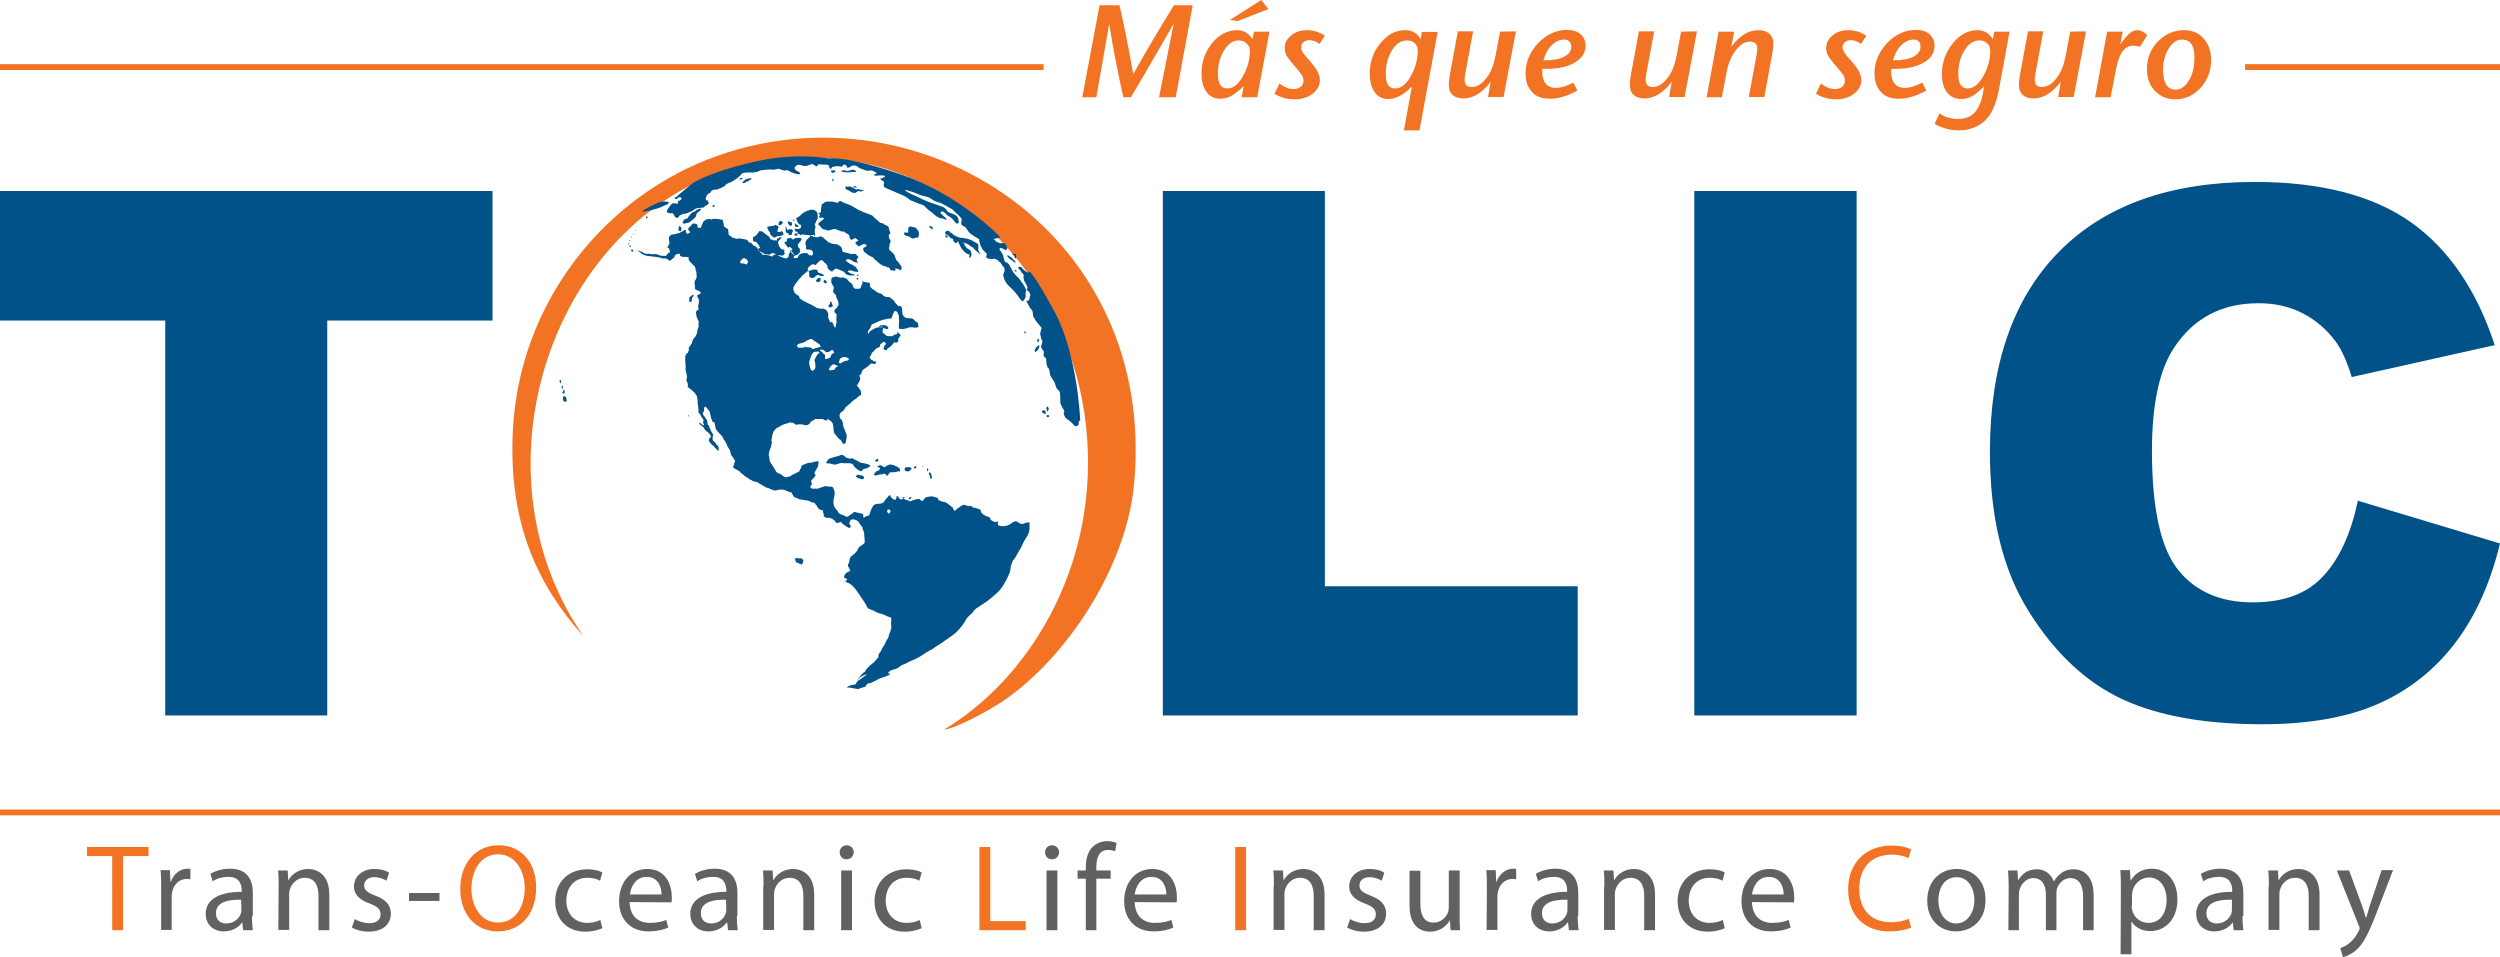 <?xml version="1.0" encoding="utf-8"?>
<!-- Generator: Adobe Illustrator 23.0.1, SVG Export Plug-In . SVG Version: 6.00 Build 0)  -->
<svg version="1.1" id="Layer_1" xmlns="http://www.w3.org/2000/svg" xmlns:xlink="http://www.w3.org/1999/xlink" x="0px" y="0px"
	 viewBox="0 0 853.3 326.8" style="enable-background:new 0 0 853.3 326.8;" xml:space="preserve">
<style type="text/css">
	.st0{fill:#F37324;}
	.st1{fill:#5F6163;}
	.st2{fill:#005288;}
</style>
<g id="change3">
	<path class="st0" d="M853.3,278.3H0v-2h853.3V278.3z M245.1,53.1c-38.2,13.4-67.5,49.5-70,93c-1.9,32.8,8.9,54.2,24,71
		c-45.9-66.5,0.9-170.3,85-163c48.7,4.2,83.8,47.5,87,96c3,44.4-20.2,81.8-49,99c4.4-0.6,14.6-6.2,19-9c21.4-13.8,43.2-45.1,46-75
		C395,80,314.8,28.6,245.1,53.1 M322.2,249.1c-0.1,0-0.1,0-0.2,0C322,249.1,322.1,249.1,322.2,249.1
		C322.1,249.1,322.1,249.1,322.2,249.1 M321.3,249.1c0.2,0,0.4,0,0.6,0C321.8,249.1,321.5,249.1,321.3,249.1 M853.3,21.9h-87v2h87
		V21.9z M356.2,21.9H0v2h356.2V21.9z M400.7,1.8c-5,8-9.6,15.8-13.9,23.5c-1.7-9.7-3.3-17.5-4.7-23.5h-6.8l-5.9,31.4h4.8l4.4-25.1
		c1.3,8.5,3,16.9,4.8,25.1h2.6c4.9-8.2,9.7-16.6,14.6-25.1l-5,25.1h5.7l5.8-31.4C407.1,1.8,400.7,1.8,400.7,1.8z M428,10.8l-0.5,2.6
		c-1.3-2.1-3-3.1-5.3-3.1c-3.2,0-6.1,1.5-8.5,4.4c-2.4,3-3.6,6.4-3.6,10.4c0,2.7,0.6,4.8,1.7,6.3c1.2,1.6,2.7,2.3,4.7,2.3
		c1.3,0,2.6-0.3,3.7-0.9c1.1-0.6,2.5-1.7,4.3-3.4l-0.7,3.8h5.3l4.2-22.4C433.3,10.8,428,10.8,428,10.8z M426.6,17.3
		c0,2.8-0.7,5.6-2.1,8.2c-1.6,3.1-3.5,4.7-5.6,4.7s-3.2-1.6-3.2-4.9c0-3.2,0.7-5.9,2.1-8.1c1.4-2.3,3.1-3.4,5-3.4c1.1,0,2,0.3,2.6,1
		C426.2,15.3,426.6,16.2,426.6,17.3 M430.5,0l-10.7,6.8l2.6,0.4l10.5-4.1L430.5,0z M452.2,12.2c-1.9-1.3-4-1.9-6.1-1.9
		c-2.2,0-4,0.6-5.4,1.8c-1.5,1.2-2.2,2.6-2.2,4.3c0,1,0.2,1.8,0.7,2.7c0.5,0.8,1.4,2,2.8,3.6c1.3,1.5,2.1,2.5,2.4,3
		c0.3,0.6,0.5,1.2,0.5,1.8c0,0.9-0.3,1.6-0.9,2.1s-1.5,0.8-2.5,0.8c-1.5,0-3.1-0.6-4.8-1.9L435,32c2.1,1.3,4.4,1.9,6.8,1.9
		c2.5,0,4.5-0.6,6.2-1.9c1.6-1.2,2.5-2.8,2.5-4.6c0-1-0.3-2-0.8-3s-1.5-2.3-2.9-3.9c-0.6-0.7-1.2-1.3-1.7-2c-0.7-0.9-1-1.7-1-2.4
		c0-0.7,0.3-1.3,0.8-1.7s1.2-0.7,2-0.7c1.1,0,2.3,0.4,3.5,1.3L452.2,12.2 M485.3,10.8l-0.4,2.6c-1.2-2.1-2.9-3.1-5.3-3.1
		c-2.8,0-5.2,1.1-7.4,3.3c-3.1,3.1-4.7,7-4.7,11.6c0,2.4,0.5,4.3,1.4,5.8c1.1,1.9,2.8,2.8,5,2.8c2.5,0,5.2-1.4,8-4.3l-2.7,15h5.3
		l6.2-33.6h-5.4V10.8z M483.9,17.3c0,2.8-0.7,5.6-2.1,8.2c-1.6,3.1-3.5,4.7-5.6,4.7c-2.2,0-3.2-1.6-3.2-4.9c0-3.2,0.7-5.9,2.1-8.1
		c1.4-2.3,3.1-3.4,5.1-3.4c1.1,0,2,0.3,2.7,1C483.5,15.3,483.9,16.2,483.9,17.3 M512,10.8l-1.6,8.5c-0.6,3-1.6,5.6-3.2,7.5
		c-1.5,2-3.2,2.9-4.9,2.9c-1.6,0-2.4-0.8-2.4-2.5c0-0.6,0.1-1.6,0.4-3l2.5-13.5h-5.2l-2.7,14.6c-0.3,1.6-0.4,2.8-0.4,3.7
		c0,1.4,0.4,2.6,1.3,3.4c0.9,0.8,2.1,1.2,3.7,1.2c3.3,0,6.4-1.9,9.3-5.7l-0.9,5.2h5.3l4.2-22.4L512,10.8L512,10.8z M541.2,15.6
		c0-1.6-0.6-2.9-1.7-3.9c-1.2-1-2.7-1.5-4.6-1.5c-3.7,0-7,1.5-9.9,4.5c-2.8,3-4.3,6.5-4.3,10.4c0,2.8,0.8,4.9,2.4,6.5
		c1.3,1.4,3.3,2.1,5.9,2.1c2.9,0,6-0.9,9.4-2.8l-1.4-2.7c-2.3,1.2-4.3,1.8-5.9,1.8c-3.1,0-4.7-1.9-4.7-5.6v-0.9h1.5
		c4,0,7.2-0.7,9.7-2.2C539.9,19.9,541.2,18,541.2,15.6 M536.3,16c0,1.2-0.6,2.2-1.8,3s-2.8,1.3-4.6,1.4c-0.2,0.1-1.2,0.2-3.1,0.2
		c0.6-2.1,1.4-3.7,2.6-4.9c1.4-1.5,2.9-2.2,4.5-2.2c0.7,0,1.3,0.2,1.8,0.7C536.1,14.6,536.3,15.2,536.3,16 M573.8,10.8l-1.6,8.5
		c-0.6,3-1.6,5.6-3.2,7.5c-1.5,2-3.2,2.9-4.9,2.9c-1.6,0-2.4-0.8-2.4-2.5c0-0.6,0.1-1.6,0.4-3l2.5-13.5h-5.2l-2.7,14.6
		c-0.3,1.6-0.4,2.8-0.4,3.7c0,1.4,0.4,2.6,1.3,3.4c0.9,0.8,2.1,1.2,3.7,1.2c3.3,0,6.4-1.9,9.3-5.7l-0.9,5.2h5.3l4.2-22.4L573.8,10.8
		L573.8,10.8z M605.3,14.8c0-1.4-0.5-2.5-1.4-3.3s-2.2-1.2-3.7-1.2c-3.4,0-6.5,1.9-9.3,5.7l1-5.2h-5.3l-4.1,22.4h5.2l1.6-8.5
		c0.6-3.1,1.7-5.7,3.2-7.6s3.1-2.9,4.8-2.9c1.6,0,2.5,0.8,2.5,2.4c0,0.4-0.1,1.4-0.4,3l-2.5,13.5h5.3l2.7-14.7
		C605.1,16.8,605.3,15.6,605.3,14.8 M637,12.2c-1.9-1.3-4-1.9-6.1-1.9c-2.2,0-4,0.6-5.4,1.8c-1.5,1.2-2.2,2.6-2.2,4.3
		c0,1,0.2,1.8,0.7,2.7c0.5,0.8,1.4,2,2.8,3.6c1.3,1.5,2.1,2.5,2.4,3c0.3,0.6,0.5,1.2,0.5,1.8c0,0.9-0.3,1.6-0.9,2.1
		c-0.6,0.5-1.5,0.8-2.5,0.8c-1.5,0-3.1-0.6-4.8-1.9l-1.7,3.5c2.1,1.3,4.4,1.9,6.8,1.9c2.5,0,4.5-0.6,6.2-1.9
		c1.6-1.2,2.5-2.8,2.5-4.6c0-1-0.3-2-0.8-3s-1.5-2.3-2.9-3.9c-0.6-0.7-1.2-1.3-1.7-2c-0.7-0.9-1-1.7-1-2.4c0-0.7,0.3-1.3,0.8-1.7
		s1.2-0.7,2-0.7c1.1,0,2.3,0.4,3.5,1.3L637,12.2 M660.3,15.6c0-1.6-0.6-2.9-1.7-3.9c-1.2-1-2.7-1.5-4.6-1.5c-3.7,0-7,1.5-9.9,4.5
		c-2.8,3-4.3,6.5-4.3,10.4c0,2.8,0.8,4.9,2.4,6.5c1.3,1.4,3.3,2.1,5.9,2.1c2.9,0,6-0.9,9.4-2.8l-1.4-2.7c-2.3,1.2-4.3,1.8-5.9,1.8
		c-3.1,0-4.7-1.9-4.7-5.6v-0.9h1.5c4,0,7.2-0.7,9.7-2.2C659.1,19.9,660.3,18,660.3,15.6 M655.5,16c0,1.2-0.6,2.2-1.8,3
		s-2.8,1.3-4.6,1.4c-0.2,0.1-1.2,0.2-3,0.2c0.6-2.1,1.4-3.7,2.6-4.9c1.4-1.5,2.9-2.2,4.5-2.2c0.7,0,1.3,0.2,1.8,0.7
		C655.3,14.6,655.5,15.2,655.5,16 M680.7,10.8l-0.5,2.6c-1.3-2.1-3-3.1-5.2-3.1c-3.2,0-6.1,1.5-8.5,4.5s-3.7,6.5-3.7,10.4
		c0,2.7,0.6,4.8,1.7,6.3c1.2,1.5,2.8,2.3,4.8,2.3c1.4,0,2.6-0.3,3.7-0.9c1.1-0.6,2.5-1.7,4.2-3.4l-0.4,2.4c-0.4,2.3-1.1,4.2-2.1,5.6
		c-1.4,2.1-3.5,3.1-6.4,3.1c-2.4,0-4.5-0.6-6.3-1.9l-1.7,3.6c2.6,1.4,5.3,2.2,8.1,2.2c4.2,0,7.5-1.4,10-4.3c1.8-2.1,3.1-5.5,4-10.3
		l3.5-19.1C685.9,10.8,680.7,10.8,680.7,10.8z M679.3,17.3c0,2.8-0.7,5.5-2.1,8.2c-1.6,3.1-3.5,4.7-5.6,4.7s-3.2-1.6-3.2-4.9
		c0-3.2,0.7-5.9,2.1-8.1c1.4-2.3,3.1-3.4,5.1-3.4c1.1,0,2,0.3,2.6,1C679,15.3,679.3,16.2,679.3,17.3 M706.6,10.8l-1.6,8.5
		c-0.6,3-1.6,5.6-3.2,7.5c-1.5,2-3.2,2.9-4.9,2.9c-1.6,0-2.4-0.8-2.4-2.5c0-0.6,0.1-1.6,0.4-3l2.5-13.5h-5.2l-2.7,14.6
		c-0.3,1.6-0.4,2.8-0.4,3.7c0,1.4,0.4,2.6,1.3,3.4c0.9,0.8,2.1,1.2,3.7,1.2c3.3,0,6.4-1.9,9.3-5.7l-0.9,5.2h5.3l4.2-22.4L706.6,10.8
		L706.6,10.8z M732.9,12c-1.1-1.1-2.3-1.7-3.5-1.7c-1.3,0-2.6,0.9-4,2.6l-1.7,2.2l0.8-4.3h-5.3l-4.1,22.4h5.3l1.8-9.4
		c0.5-2.7,1.2-4.6,2-5.9c1-1.6,2.4-2.3,4-2.3c0.7,0,1.4,0.1,2.2,0.4L732.9,12 M754.7,20.4c0-3-0.9-5.4-2.6-7.3
		c-1.7-1.9-3.9-2.8-6.6-2.8c-3.5,0-6.5,1.3-9,3.9s-3.7,5.7-3.7,9.4c0,3,0.9,5.5,2.7,7.4s4.1,2.9,6.9,2.9c3.4,0,6.3-1.3,8.7-3.9
		C753.5,27.3,754.7,24.1,754.7,20.4 M749,19.7c0,3.7-0.9,6.7-2.6,8.8c-1.1,1.4-2.4,2.1-3.8,2.1c-2.8,0-4.3-2.2-4.3-6.7
		c0-2.8,0.6-5.3,1.9-7.3c1.3-2.1,2.8-3.1,4.5-3.1C747.6,13.5,749,15.5,749,19.7 M38.3,317.5H42v-25.3h8.7v-3.1h-21v3.1h8.6
		C38.3,292.2,38.3,317.5,38.3,317.5z M169.9,317.9c7.2,0,13.1-5.2,13.1-15c0-8.4-5-14.4-12.8-14.4c-7.6,0-13.1,5.9-13.1,14.9
		C157.1,312.1,162.3,317.9,169.9,317.9L169.9,317.9z M170,314.9c-5.8,0-9.1-5.5-9.1-11.5c0-6.1,3-11.8,9.1-11.8s9.1,5.9,9.1,11.5
		C179.1,309.6,175.8,314.9,170,314.9L170,314.9z M334.3,317.5h15.8v-3.1H338v-25.3h-3.7V317.5z M421.6,289.1v28.4h3.7v-28.4H421.6z
		 M651.5,313.6c-1.5,0.7-3.7,1.2-6,1.2c-6.9,0-10.9-4.4-10.9-11.4c0-7.5,4.4-11.7,11.1-11.7c2.4,0,4.3,0.5,5.7,1.2l0.9-3
		c-1-0.5-3.2-1.3-6.7-1.3c-8.8,0-14.8,6-14.8,14.9c0,9.4,6,14.4,14,14.4c3.5,0,6.2-0.7,7.5-1.3L651.5,313.6z"/>
</g>
<g id="change2">
	<path id="Trans-Oceanic_Life" class="st1" d="M55,303.4c0-2.4,0-4.5-0.2-6.4H58l0.2,4h0.1c0.9-2.7,3.2-4.5,5.7-4.5
		c0.4,0,0.7,0,1,0.1v3.5c-0.4,0-0.8-0.1-1.3-0.1c-2.6,0-4.5,2-5,4.7c-0.1,0.5-0.1,1.1-0.1,1.8v10.9H55V303.4z M86,312.6
		c0,1.8,0.1,3.5,0.3,4.9H83l-0.3-2.6h-0.1c-1.1,1.6-3.3,3-6.2,3c-4.1,0-6.2-2.9-6.2-5.9c0-4.9,4.4-7.6,12.3-7.6V304
		c0-1.7-0.5-4.8-4.6-4.7c-1.9,0-3.9,0.5-5.3,1.5l-0.8-2.5c1.7-1.1,4.2-1.8,6.7-1.8c6.3,0,7.8,4.3,7.8,8.3v7.8H86z M82.3,307.1
		c-4-0.1-8.6,0.6-8.6,4.6c0,2.4,1.6,3.5,3.5,3.5c2.7,0,4.4-1.7,5-3.4c0.1-0.4,0.2-0.8,0.2-1.2L82.3,307.1L82.3,307.1z M95.1,302.6
		c0-2.1,0-3.8-0.2-5.5h3.3l0.2,3.3h0.1c1-1.9,3.4-3.8,6.7-3.8c2.8,0,7.2,1.7,7.2,8.7v12.2h-3.7v-11.8c0-3.3-1.2-6.1-4.7-6.1
		c-2.4,0-4.3,1.7-5,3.8c-0.2,0.5-0.3,1.1-0.3,1.7v12.3H95L95.1,302.6L95.1,302.6z M121.1,313.7c1.1,0.7,3.1,1.4,4.9,1.4
		c2.7,0,3.9-1.3,3.9-3c0-1.8-1.1-2.7-3.7-3.7c-3.7-1.3-5.4-3.3-5.4-5.8c0-3.3,2.7-6,7-6c2.1,0,3.9,0.5,5,1.3l-0.9,2.7
		c-0.8-0.5-2.3-1.2-4.2-1.2c-2.2,0-3.4,1.3-3.4,2.8c0,1.7,1.2,2.5,3.8,3.5c3.5,1.3,5.3,3.1,5.3,6.2c0,3.6-2.8,6.1-7.6,6.1
		c-2.2,0-4.3-0.6-5.7-1.4L121.1,313.7z M150,304.8v2.7h-10.4v-2.7H150z M205.6,316.8c-1,0.5-3.1,1.2-5.9,1.2
		c-6.1,0-10.2-4.2-10.2-10.4c0-6.3,4.3-10.9,11-10.9c2.2,0,4.1,0.5,5.1,1.1l-0.8,2.8c-0.9-0.5-2.3-1-4.3-1c-4.7,0-7.2,3.5-7.2,7.8
		c0,4.7,3,7.6,7.1,7.6c2.1,0,3.5-0.5,4.5-1L205.6,316.8z M214.9,307.9c0.1,5,3.2,7.1,6.9,7.1c2.7,0,4.3-0.5,5.6-1l0.7,2.6
		c-1.3,0.6-3.6,1.3-6.8,1.3c-6.2,0-10-4.2-10-10.3c0-6.2,3.7-11,9.6-11c6.7,0,8.4,5.9,8.4,9.6c0,0.8,0,1.3-0.1,1.8L214.9,307.9z
		 M225.8,305.3c0-2.3-1-6-5.1-6c-3.8,0-5.4,3.5-5.7,6H225.8z M251.5,312.6c0,1.8,0.1,3.5,0.3,4.9h-3.3l-0.3-2.6H248
		c-1.1,1.6-3.3,3-6.2,3c-4.1,0-6.2-2.9-6.2-5.9c0-4.9,4.4-7.6,12.3-7.6V304c0-1.7-0.5-4.8-4.6-4.7c-1.9,0-3.9,0.5-5.3,1.5l-0.8-2.5
		c1.7-1.1,4.2-1.8,6.7-1.8c6.3,0,7.8,4.3,7.8,8.3v7.8H251.5z M247.8,307.1c-4-0.1-8.6,0.6-8.6,4.6c0,2.4,1.6,3.5,3.5,3.5
		c2.7,0,4.4-1.7,5-3.4c0.1-0.4,0.2-0.8,0.2-1.2L247.8,307.1L247.8,307.1z M260.6,302.6c0-2.1,0-3.8-0.2-5.5h3.3l0.2,3.3h0.1
		c1-1.9,3.4-3.8,6.7-3.8c2.8,0,7.2,1.7,7.2,8.7v12.2h-3.7v-11.8c0-3.3-1.2-6.1-4.7-6.1c-2.4,0-4.3,1.7-5,3.8
		c-0.2,0.5-0.3,1.1-0.3,1.7v12.3h-3.7v-14.8H260.6z M288.9,293.3c-1.4,0-2.3-1.1-2.3-2.4s1-2.4,2.4-2.4s2.4,1.1,2.4,2.4
		C291.3,292.2,290.4,293.3,288.9,293.3L288.9,293.3z M287.1,317.5v-20.4h3.7v20.4H287.1z M314.6,316.8c-1,0.5-3.1,1.2-5.9,1.2
		c-6.1,0-10.2-4.2-10.2-10.4c0-6.3,4.3-10.9,11-10.9c2.2,0,4.1,0.5,5.1,1.1l-0.8,2.8c-0.9-0.5-2.3-1-4.3-1c-4.7,0-7.2,3.5-7.2,7.8
		c0,4.7,3,7.6,7.1,7.6c2.1,0,3.5-0.5,4.5-1L314.6,316.8z M359,293.3c-1.4,0-2.3-1.1-2.3-2.4s1-2.4,2.4-2.4s2.4,1.1,2.4,2.4
		C361.5,292.2,360.5,293.3,359,293.3L359,293.3z M357.2,317.5v-20.4h3.7v20.4H357.2z M370.6,317.5v-17.6h-2.8v-2.8h2.8v-1
		c0-2.9,0.7-5.5,2.4-7.1c1.4-1.3,3.2-1.9,4.9-1.9c1.3,0,2.4,0.3,3.2,0.6l-0.5,2.9c-0.6-0.3-1.3-0.5-2.4-0.5c-3.1,0-4,2.8-4,5.9v1.1
		h4.9v2.8h-4.9v17.6H370.6z M387.3,307.9c0.1,5,3.2,7.1,6.9,7.1c2.7,0,4.3-0.5,5.6-1l0.7,2.6c-1.3,0.6-3.6,1.3-6.8,1.3
		c-6.2,0-10-4.2-10-10.3c0-6.2,3.7-11,9.6-11c6.7,0,8.4,5.9,8.4,9.6c0,0.8,0,1.3-0.1,1.8L387.3,307.9z M398.1,305.3c0-2.3-1-6-5.1-6
		c-3.8,0-5.4,3.5-5.7,6H398.1z M667.6,317.9c-5.5,0-9.8-4-9.8-10.5c0-6.8,4.5-10.8,10.1-10.8c5.9,0,9.8,4.3,9.8,10.4
		C677.8,314.6,672.5,317.9,667.6,317.9L667.6,317.9z M667.7,315.2c3.5,0,6.2-3.3,6.2-8c0-3.5-1.7-7.8-6.1-7.8c-4.3,0-6.2,4-6.2,7.9
		C661.6,311.8,664.1,315.2,667.7,315.2L667.7,315.2z M685.6,302.6c0-2.1-0.1-3.8-0.2-5.5h3.2l0.2,3.3h0.1c1.1-1.9,3-3.7,6.4-3.7
		c2.7,0,4.8,1.7,5.7,4.1h0.1c0.6-1.2,1.5-2,2.3-2.7c1.2-0.9,2.5-1.4,4.5-1.4c2.7,0,6.7,1.8,6.7,8.8v12H711V306c0-4-1.5-6.3-4.4-6.3
		c-2.1,0-3.7,1.6-4.4,3.3c-0.2,0.5-0.3,1.2-0.3,1.9v12.6h-3.6v-12.2c0-3.3-1.4-5.6-4.3-5.6c-2.3,0-4,1.9-4.6,3.7
		c-0.2,0.5-0.3,1.2-0.3,1.8v12.3h-3.6L685.6,302.6L685.6,302.6z M723.9,303.7c0-2.6,0-4.7-0.2-6.7h3.3l0.2,3.5h0.1
		c1.5-2.5,3.9-4,7.2-4c5,0,8.7,4.2,8.7,10.4c0,7.3-4.5,10.9-9.3,10.9c-2.7,0-5.1-1.2-6.3-3.2h-0.1v11.1h-3.7L723.9,303.7
		L723.9,303.7z M727.6,309.2c0,0.5,0,1.1,0.2,1.5c0.6,2.6,2.9,4.3,5.5,4.3c3.9,0,6.2-3.2,6.2-7.9c0-4.1-2.1-7.6-6-7.6
		c-2.5,0-4.9,1.8-5.6,4.5c-0.1,0.5-0.2,1.1-0.2,1.5v3.7H727.6z M765.4,312.6c0,1.8,0.1,3.5,0.3,4.9h-3.3l-0.3-2.6H762
		c-1.1,1.6-3.3,3-6.2,3c-4.1,0-6.2-2.9-6.2-5.9c0-4.9,4.4-7.6,12.3-7.6V304c0-1.7-0.5-4.8-4.6-4.7c-1.9,0-3.9,0.5-5.3,1.5l-0.8-2.5
		c1.7-1.1,4.2-1.8,6.7-1.8c6.3,0,7.8,4.3,7.8,8.3v7.8H765.4z M761.7,307.1c-4-0.1-8.6,0.6-8.6,4.6c0,2.4,1.6,3.5,3.5,3.5
		c2.7,0,4.4-1.7,5-3.4c0.1-0.4,0.2-0.8,0.2-1.2v-3.5H761.7z M774.4,302.6c0-2.1,0-3.8-0.2-5.5h3.3l0.2,3.3h0.1
		c1-1.9,3.4-3.8,6.7-3.8c2.8,0,7.2,1.7,7.2,8.7v12.2H788v-11.8c0-3.3-1.2-6.1-4.7-6.1c-2.4,0-4.3,1.7-5,3.8
		c-0.2,0.5-0.3,1.1-0.3,1.7v12.3h-3.7v-14.8H774.4z M801.8,297.1l4.4,12c0.5,1.3,1,2.9,1.3,4.2h0.1c0.4-1.2,0.8-2.8,1.3-4.3l4-12
		h3.9l-5.6,14.5c-2.7,7-4.5,10.6-7,12.8c-1.9,1.6-3.6,2.2-4.5,2.4l-0.9-3.1c0.9-0.3,2.1-0.8,3.2-1.8c1-0.8,2.2-2.2,3.1-4.1
		c0.2-0.4,0.3-0.6,0.3-0.9c0-0.2-0.1-0.5-0.3-0.9l-7.5-18.8L801.8,297.1L801.8,297.1z M434.8,302.6c0-2.1,0-3.8-0.2-5.5h3.3l0.2,3.3
		h0.1c1-1.9,3.4-3.8,6.7-3.8c2.8,0,7.2,1.7,7.2,8.7v12.2h-3.7v-11.8c0-3.3-1.2-6.1-4.7-6.1c-2.4,0-4.3,1.7-5,3.8
		c-0.2,0.5-0.3,1.1-0.3,1.7v12.3h-3.7v-14.8H434.8z M460.8,313.7c1.1,0.7,3.1,1.4,4.9,1.4c2.7,0,3.9-1.3,3.9-3
		c0-1.8-1.1-2.7-3.7-3.7c-3.7-1.3-5.4-3.3-5.4-5.8c0-3.3,2.7-6,7-6c2.1,0,3.9,0.5,5,1.3l-0.9,2.7c-0.8-0.5-2.3-1.2-4.2-1.2
		c-2.2,0-3.4,1.3-3.4,2.8c0,1.7,1.2,2.5,3.8,3.5c3.5,1.3,5.3,3.1,5.3,6.2c0,3.6-2.8,6.1-7.6,6.1c-2.2,0-4.3-0.6-5.7-1.4L460.8,313.7
		z M498.2,311.9c0,2.1,0,4,0.2,5.6h-3.3l-0.2-3.3h-0.1c-0.9,1.6-3.1,3.8-6.7,3.8c-3.2,0-7-1.8-7-8.9v-11.9h3.7v11.2
		c0,3.9,1.2,6.5,4.5,6.5c2.5,0,4.2-1.7,4.9-3.4c0.2-0.5,0.3-1.2,0.3-1.9v-12.5h3.7V311.9z M507.5,303.4c0-2.4,0-4.5-0.2-6.4h3.2
		l0.2,4h0.1c0.9-2.7,3.2-4.5,5.7-4.5c0.4,0,0.7,0,1,0.1v3.5c-0.4,0-0.8-0.1-1.3-0.1c-2.6,0-4.5,2-5,4.7c-0.1,0.5-0.1,1.1-0.1,1.8
		v10.9h-3.7L507.5,303.4z M538.5,312.6c0,1.8,0.1,3.5,0.3,4.9h-3.3l-0.3-2.6H535c-1.1,1.6-3.3,3-6.2,3c-4.1,0-6.2-2.9-6.2-5.9
		c0-4.9,4.4-7.6,12.3-7.6V304c0-1.7-0.5-4.8-4.6-4.7c-1.9,0-3.9,0.5-5.3,1.5l-0.8-2.5c1.7-1.1,4.2-1.8,6.7-1.8
		c6.3,0,7.8,4.3,7.8,8.3v7.8H538.5z M534.9,307.1c-4-0.1-8.6,0.6-8.6,4.6c0,2.4,1.6,3.5,3.5,3.5c2.7,0,4.4-1.7,5-3.4
		c0.1-0.4,0.2-0.8,0.2-1.2v-3.5H534.9z M547.6,302.6c0-2.1,0-3.8-0.2-5.5h3.3l0.2,3.3h0.1c1-1.9,3.4-3.8,6.7-3.8
		c2.8,0,7.2,1.7,7.2,8.7v12.2h-3.7v-11.8c0-3.3-1.2-6.1-4.7-6.1c-2.4,0-4.3,1.7-5,3.8c-0.2,0.5-0.3,1.1-0.3,1.7v12.3h-3.7v-14.8
		H547.6z M588.7,316.8c-1,0.5-3.1,1.2-5.9,1.2c-6.1,0-10.2-4.2-10.2-10.4c0-6.3,4.3-10.9,11-10.9c2.2,0,4.1,0.5,5.1,1.1l-0.8,2.8
		c-0.9-0.5-2.3-1-4.3-1c-4.7,0-7.2,3.5-7.2,7.8c0,4.7,3,7.6,7.1,7.6c2.1,0,3.5-0.5,4.5-1L588.7,316.8z M598,307.9
		c0.1,5,3.2,7.1,6.9,7.1c2.7,0,4.3-0.5,5.6-1l0.7,2.6c-1.3,0.6-3.6,1.3-6.8,1.3c-6.2,0-10-4.2-10-10.3c0-6.2,3.7-11,9.6-11
		c6.7,0,8.4,5.9,8.4,9.6c0,0.8,0,1.3-0.1,1.8L598,307.9z M608.8,305.3c0-2.3-1-6-5.1-6c-3.8,0-5.4,3.5-5.7,6H608.8z"/>
</g>
<g id="change1">
	<path class="st2" d="M0,65.2h168.1v44.2h-56.4v134.8H56.4V109.4H0V65.2z M396.9,65.2h55.3v134.9h86.3v44.1H396.9V65.2z M578.3,65.2
		h55.4v179h-55.4V65.2z M804.8,170.9l48.5,14.6c-3.3,13.6-8.4,24.9-15.4,34.1c-7,9.1-15.7,16-26.1,20.6c-10.4,4.6-23.6,7-39.6,7
		c-19.5,0-35.3-2.8-47.7-8.5c-12.3-5.7-23-15.6-31.9-29.8c-9-14.2-13.4-32.4-13.4-54.7c0-29.6,7.9-52.4,23.6-68.3
		c15.7-15.9,38-23.8,66.8-23.8c22.5,0,40.3,4.6,53.2,13.7s22.5,23.1,28.7,42l-48.8,10.9c-1.7-5.5-3.5-9.4-5.4-12
		c-3.1-4.2-6.9-7.5-11.4-9.8s-9.5-3.4-15-3.4c-12.5,0-22.1,5-28.8,15.1c-5,7.5-7.6,19.2-7.6,35.2c0,19.8,3,33.4,9,40.8
		s14.5,11,25.4,11c10.6,0,18.6-3,24-8.9C798.4,190.9,802.4,182.2,804.8,170.9z M228.3,69c0,0-1.7-0.6-3.7,0.2c-2,0.8-5.5,2.7-5.3,3
		c0.3,0.3,5.4-1,6.3-1.5C226.6,70.1,228.4,69.8,228.3,69 M229.8,69.4c0,0-0.2-0.2-0.9,0.6c-0.7,0.9-1.2,1.6-1.3,2.1s1,0.8,1.7,0.7
		c0.6-0.1,0.7,0.5,0.9,0.9c0.2,0.5,0.9,0.9,1.3,0.5c0.5-0.4,0-0.5,1.2-1c1.1-0.5,1.2,0,2.2-0.6c1-0.5,1.1-0.4,1.7-0.8
		c0.6-0.5,0.8-0.6,1.2-0.7s1.2-0.1,1.4-0.2c0.2,0,0.9,0.1,1.3-0.4c0.4-0.5,1.7-0.8,1.4-1.2c-0.3-0.4-0.1-0.7-0.4-0.9
		c-0.3-0.2-0.3,0.4-0.6-0.3c-0.2-0.7,0.7-1.9,0.7-1.9s0.8-0.2,1-0.7s0.6-0.6,0.9-0.7c0.3-0.1,1.2-0.1,1.2-0.1s2.6-0.9,2.9-1.5
		c0.3-0.6,1.4-0.7,2.4-1.3s1.3-0.9,1.9-1.3c0.6-0.5,0.9-0.8,1.1-1.1c0.2-0.3,0.4-0.5,1.6-0.6c1.2,0,2.1-0.1,2.3,0
		c0.2,0,1.5-0.2,1.7-0.3s0.8-0.5,1.3-0.5s2.6-0.4,3.8-0.2c1.1,0.1,1.8-0.5,2.4-0.2s0.9,0.3,1.6,0.5s0.5-0.5,1.5,0.1s1.1,0.6,1.8,0.8
		c0.7,0.3,1.7,0.4,1.7,0.4s0.6-0.1,0.4-0.4c-0.3-0.4-0.9-0.7-1.1-0.8c-0.2,0-0.9-0.7-0.8-1s0.4-0.6,0.6-0.8c0.2-0.1,0.7-0.4,1.4-0.2
		c0.7,0.2,1.2,0.5,2.2,0.3c1-0.3,1.4-0.5,1.6-0.6s1.1,0.4,1.3,0.6c0.2,0.1,0.5,0.4,0.7,0s0-0.5,0.6-0.5c0.7,0,2.1,0.1,2.1,0.1
		s1.3-0.1,1.3,0.6c0,0.7,0.5,1,0.8,0.7c0.3-0.4-0.2-0.4,0.7-0.6c1-0.2,1.3-0.2,1.3-0.2l1.5,0.2c0,0,0.5-0.6,0.7-0.7
		c0.2,0,0.7,0,0.9,0.3c0.1,0.4,0.4,0.4,0.1,0.6c-0.2,0.2,0.6,0,0.8,0.1c0.1,0.1,0.5-0.6,1.5-0.7c1.1-0.1,1.6,0.6,1.9,0.8
		s1.2,0.4,1.4,0.5c0.1,0.1,0.9,0.4,1.5,0.5c0.6,0,1.2-0.3,1.8,0c0.7,0.4,1.4,0.7,1.5,0.8c0,0.1-0.9,0.2-1,0.5s0.1,0.5,1.4,0.3
		c1.3-0.1,2.6,0,2.2,0.4s-0.1,0.1-0.7,0.4c-0.6,0.3-1,0-0.7,0.5c0.3,0.4,1.1,0.8,1.1,0.8s0.1,0.5,0,0.8s-0.2,0.9,0.3,1.2
		c0.6,0.3,5.1,2.2,6,2.6s1.8,0.9,2.4,1.5c0.6,0.5,1.2,0.5,2.7,1.2s1.8,0.3,2.8,1.4c1.1,1.2,1.5,1.2,2.4,2c0.8,0.9,2.3,1.8,2.9,1.8
		c0.5-0.1,1.7,0.7,1.9,0.4c0.2-0.3-2.4-2.1-2.1-2.4s0.6-0.6,1.3,0c0.8,0.6,0.7,0.9,2,1.6s1.8,2.4,2.4,2.2c0.5-0.1,0.7-0.2,0.5-1
		s-0.1-1.3-1.3-2c-1.2-0.7-2-0.5-2.6-1.3s-0.7-1.1-1.8-1.5c-1.1-0.4-1.8-0.6-2.3-0.8c-0.5-0.2-1.1-0.3-2-0.7c-0.9-0.4-1.4-0.5-2.4-1
		s-1.5-0.8-2.5-1.2c-1-0.4-1.6-0.7-2.3-1.1c-0.7-0.4-1.1-0.6-1-0.8c0-0.2,1.2,0.2,2.7,0.7s1.8,0.9,3.6,1.3c1.8,0.4,1.7,0.4,2.6,1
		c0.9,0.5,0.8,0.6,1.6,0.9c0.7,0.3,0.8,0.1,2,0.7s1.4,0.8,2.4,1.3c0.9,0.5,1.2,0.6,1.7,1.2c0.5,0.5,0.5,0.6,1.2,1.1
		c0.6,0.5,1.5,1.6,1.5,1.8c0,0.2-0.2,0.6-0.2,1s-0.1,0.6,0.3,1c0.5,0.4,0.9,0.2,1.6,1.3c0.7,1,0.7,1.2,1.6,1.8
		c0.9,0.7,1.9,1.2,2.4,1.5c0.5,0.4,0,0.3,0.4,1.3c0.3,1,0.2,1,0.5,1.4c0.3,0.5,0.1,0.6,0.8,1.3c0.6,0.8,1.2,0.8,1.1,1.5
		s-0.5,0.6,0,1s1.2,0.4,1.8,0.4c0.6,0,0.6-0.2,1.2,0c0.6,0.3,1.1,0.6,1.2,0.9c0.2,0.2,0.4,0.1,0.8,0.8c0.4,0.7,0.7,0.9,0.9,1.2
		c0.2,0.4,0.3,1,0.1,1.5c-0.2,0.5-0.5,0.8-0.3,1.6c0.2,0.8,0.4,1.2,0.6,1.5s0.2,0.6,0.8,1.2c0.6,0.6,1.2,1.3,1.9,1.9
		c0.6,0.7,0.9,1,1.5,1.8s1.3,1.9,1.6,2c0.3,0.1,0.7-0.5,0.8-0.7c0.1-0.2,0.4-0.5,0.4-0.9s-0.1-0.9,0-1.5s0.4-0.5-0.2-1.5
		s-0.7-1.3-0.8-1.4c-0.1-0.1-0.6-0.7-0.8-1.1c-0.3-0.4-0.7-0.9-1.2-1.4c-0.5-0.4-1.4-1.5-1.5-1.8s-0.8-1.6-0.9-1.7
		c0-0.1-0.3-0.7-0.9-1.1s-0.7,0-0.9-0.6c-0.2-0.6-0.3-0.8-0.3-1c-0.1-0.3-0.2-0.9-0.2-0.9s-0.3-0.7-0.5-0.9
		c-0.2-0.3-0.8-1.3-0.8-1.3l0.3-0.4c0,0,0.4,0,0.5,0.1c0.1,0,0.8,0.4,0.8,0.4s0.7,0.4,0.9,0.1l0.1-0.3c0,0,0.3-0.1,0.1-0.4
		c-0.2-0.2-0.2-0.6-0.5-0.9s0.2-0.5-0.6-0.6c-0.8-0.1-1,0.1-1.4,0s-1.1-0.4-1.4-0.7c-0.3-0.3-0.7-0.7-0.7-0.7l0.9-0.3
		c0,0,0.9,0,1.1-0.1c0.1,0-0.1-0.6-0.1-0.6s-13.8-14.3-33.4-21S283,54.1,283,54.1s-11.4-2.2-25.5,1.1c-16.7,3.9-21.3,7.5-21.3,7.5
		l-4.7,3.9c0,0-0.4,0.6-0.9,0.7c-0.5,0-0.3,0.6,0,0.7c0.3,0,1.3-0.9,1.6-0.7c0.2,0.1,0.6,0.5,0.5,0.5c-0.1,0.1-0.6,0.7-0.8,0.7
		s-0.5,0-0.5,0.4s0.2,0.5-0.2,0.6c-0.4,0-0.8-0.1-0.8-0.1H229.8z M236,72.7c0,0-1.1,1.4-1.2,1.5c-0.1,0.1,0.5,0-0.4,0.4
		s-0.9,0.2-1.1,0.7c-0.2,0.5-0.4,0.7-0.3,0.8c0.1,0.1,0.2,0.3,0.7,0.2c0.5-0.1,1.1-0.3,1.3-0.3s1.1-0.7,1.2-0.9
		c0.1-0.1,0.6-0.2,0.7-0.5c0.1-0.3,0.6-0.3,0.7-1c0.2-0.7,0.1-0.7,0.6-1.1s1-0.8,1-0.9c0-0.2,0.1-0.5-0.1-0.4
		c-0.3,0-1.2,0.4-1.4,0.5s-0.4,0.5-0.9,0.6C236.4,72.5,236,72.7,236,72.7 M231.9,77C231.9,77,231.9,77,231.9,77
		c-0.1,0.3-0.3,0.8-0.3,1c0,0.3-0.1,0.2,0,0.5s0.5,0.4,0.5,0.4s0.4,0.1,0.4-0.3s0.2-0.5,0.1-0.7c-0.1-0.3,0-0.3-0.2-0.4
		C232,77.3,231.9,77,231.9,77 M243.3,70c0,0-0.2,0.6,0,0.6s0.6-0.1,0.6-0.1l0.2-0.2C244.1,70.3,243.4,69.8,243.3,70 M252.3,61.2
		c0,0,0.6,0.1,0.7,0c0.2,0,0.6-0.1,0.5-0.3c-0.1-0.1-0.3-0.2-0.3-0.2S252.2,60.9,252.3,61.2 M254.1,61.6l-0.7,0.6l0.1,0.2
		c0,0,0.2,0.3,0.7,0c0.4-0.3,0.8-0.5,0.8-0.5s0.5,0,0.6-0.1c0-0.1,0.1-0.4,0.3-0.4c0.2,0,0.7-0.3,0.7-0.3s-0.1-0.2-0.3-0.3
		c-0.1,0-0.2,0-0.5,0.1c-0.3,0.1-0.4,0-0.7,0.1s-0.7,0.3-0.7,0.3L254.1,61.6z M290.3,63.6c-0.3,0.1-1.8,0.1-1.8,0.1s0,0.5,0.1,0.7
		s0.2,0.2,0.6,0.4c0.4,0.2,0.6,0.2,0.8,0.4c0.2,0.1,0.2,0.1,0.5,0.3c0.3,0.2,1,0.5,1.4,0.3s0.3-0.1,0.6-0.3c0.3-0.2,0.4-0.4,0.7-0.3
		c0.2,0.1,0.5,0.2,0.6,0.2s0.6-0.3,0.6-0.3s1.2,0-0.3-0.3l-1.5-0.3c0,0,0,0.4-0.5,0.1s-0.3-0.1-0.6-0.3c-0.4-0.2-0.3-0.2-0.7-0.4
		C290.2,63.8,290.3,63.6,290.3,63.6 M291.3,63.7c0,0-0.1,0.3,0.1,0.3h0.7c0,0,0.4,0.1,0.3,0c0-0.2-0.1-0.4-0.3-0.4
		c-0.2-0.1-0.7,0-0.7,0L291.3,63.7z M283.6,58.2c0,0,0.1,0.1,0.1,0.3c0.1,0.2,0.2,0.4,0.2,0.4s0.1,0.1,0.4,0.1
		c0.2,0,0.2-0.1,0.7-0.3s0-0.3,0-0.5C284.9,58.1,283.6,58.2,283.6,58.2 M284.3,61c0,0-0.5,0.5-0.1,0.8C284.5,62,284.7,61.3,284.3,61
		 M288.1,58.1c0,0-1.6,0.2-0.9,0.4s0.7,0.3,1.5,0.3c0.7,0,1.4,0,1.6,0c0.1,0,0.7-0.1,0.9-0.1c0.2,0,1,0,1,0s0-0.4-0.5-0.6
		c-0.4-0.2-0.6-0.3-1.3,0c-0.7,0.2-1.3,0.3-1.7,0.2C288.5,58.1,288.1,58.1,288.1,58.1 M310.7,77.3c0,0-0.7,0.3-0.7,0.6
		c0,0.3,0,1,0,1.2s0.2,0.2-0.3,0.3c-0.5,0.1-0.8-0.2-1,0c-0.1,0.2-0.4,0.4,0.1,0.8s0.7,0.3,1.1,0.4s0.8,0.4,0.8,0.4s0.6,0.5,0.9,0.4
		c0.3,0,0.9-0.2,1.1-0.3c0.1-0.1,0.8,0.3,0.9-0.6c0-0.9,0.1-0.9,0-1.2c-0.1-0.3,0.2,0.1-0.4-0.8s-1-0.9-1.6-1
		C311.1,77.3,310.7,77.3,310.7,77.3 M317.1,77.3c0.1,0.4,0.6,0.5,0.7,0.7s0.5,0.6,0.5,0.2v-0.6l-0.1-0.2c0,0-0.1-0.1-0.3-0.1
		C317.7,77.3,317.1,77,317.1,77.3 M323,78.9c-0.2,0.1-0.9,0.8,0.1,1.2c1.1,0.4,0.4,0.4,1.2,1c0.7,0.6,0.9,0.1,1,0.7
		c0.1,0.5,0.1,0.5,0.7,1.1c0.7,0.5,0.8-1.1,1.1-0.3c0.3,0.8,0.5,1.1,0.6,1.3c0.1,0.2,0.2,0.3,0.3,0.6c0.1,0.3,0.4,0.5,0.6,0.8
		s0.6,0.6,1,1s1.3,0.5,1.3,0.6c0.1,0.1-0.3,1.5,0.3,1c0.6-0.5,0.4-2,0-2.4s-0.4-0.2-1-0.7s-0.6-0.7-0.9-1s-0.1-0.6-0.2-0.7
		s-0.6-0.4-0.6-0.4s1.5,0.4,1.8,0.6c0.2,0.2,1.1,0.7,1.2,0.9c0,0.2,0.6,0,0.8,0.5c0.3,0.5,0.9,0.9,1,1c0.1,0.2,0.2,0.2,0.5,0.4
		c0.3,0.3,1.1,1.4,0.7,0.5s-0.5-0.9-0.6-1.4c0-0.5,0.1-1,0-1.3s0.3-0.4-0.3-0.7c-0.6-0.4,0-0.2-0.8-0.5c-0.8-0.4-0.7-0.6-1.7-0.9
		s-0.1-0.2-1.5-0.4c-1.3-0.3-1.8-0.1-2.9-0.6s-1-0.5-1.5-0.9s-0.2-0.4-1-0.6C324.3,79.1,323.8,78.5,323,78.9 M322.6,80.3
		c0,0,0.1,0.6,0.3,0.7c0.2,0,0.5,0.4,0.5,0v-0.5C323.5,80.5,322.8,80.2,322.6,80.3 M351.3,92.8l-0.4,0.2c0,0,0.4,0.4-0.4-0.1
		s-1.1-0.9-1.4-1.1s-0.3-0.7-0.8-0.7c-0.6,0-1,0.1-0.7,0.5c0.3,0.5,0.7,0.5,1,1.2s0.9,0.7,0.8,1.3c-0.1,0.6-0.1,0.7,0.1,1.5
		s0.5,0.7,0.7,1.3c0.2,0.6,0.5,0.9,0.5,1.2c0,0.3-0.3,0.7-0.2,0.9c0.1,0.2,0.8,0.5,0.9,0.9c0.1,0.3,0.4,0.6,0.2,1
		c-0.2,0.5-0.1,1-0.3,1.3c-0.2,0.2-0.2,0.4-0.5,0.5s-0.8-0.4-0.3,0.4s0.4,0.9,0.9,1.7c0.5,0.8,0.8,1,1,1.3c0.1,0.3,0.2,1.7,0.3,2
		c0.1,0.3,0.5,0.5,0.5,0.8s2.4,3.1,2.4,3.1s-0.1-0.1-0.4,1.1c-0.3,1.3-0.1,0.9,0.1,2.1c0.2,1.3,0.7,0.6,0.4,1.8
		c-0.3,1.2-0.6,1.2-0.1,2c0.4,0.8,0.7,0.5,0.7,1.3s-0.4,0.6,0.1,1.4c0.5,0.9,0.6-0.1,0.7,1.3c0.1,1.3,0.1,1.4,0.4,2.2
		c0.3,0.7,0.5,0.3,0.7,1.3c0.1,1,0.1,1.3,0.6,2.2c0.5,0.9,0.7,1,1.1,1.7c0.3,0.7,0.2,0.8,0.6,1.8s1.2,0.9,1.3,2.1
		c0.1,1.2,0.1,2,0.1,2.6s0,0.8,0.4,1.6c0.3,0.8,1.2,1.7,0.9,2.2c-0.3,0.5,0.1,1.1,0.2,1.4c0.1,0.3,0,0.1,0.4,0.6
		c0.4,0.4,0.6,0.4,1.2,0.9c0.5,0.5,0.7,0.5,1.1,1s0.9,1,1.2,0.9c0.3-0.1,0.6-0.3,0.6-0.3s0.1,0.1,0.2-0.2c0.1-0.4,0.1-0.4,0.1-0.9
		c0-0.4,0.5-0.6,0.5-0.6s-0.8-22.1-8.7-37C351.8,91.5,351.3,92.8,351.3,92.8 M349.6,113.3c0,0,0,0.6,0.2,0.5s0.4-0.4,0.4-0.4
		C350,113.1,349.7,113,349.6,113.3 M354.1,115.7v0.9c0,0,0.1,0.3,0.3,0.1c0.2-0.2,0.2-0.3,0.2-0.3s0.2-0.2,0.1-0.4
		C354.6,115.9,354.2,115.4,354.1,115.7 M353.8,118.4c0,0-0.4,0.5-0.5,0.8c-0.1,0.4-0.2,0.4-0.1,0.6s-0.1,0.5,0.3,0.3
		c0.4-0.3,0.6-0.5,0.6-0.5s0.2-0.1,0.3-0.5c0.1-0.4,0.3-0.1,0.3-0.5s0.1-0.9-0.1-0.8s-0.2,0.2-0.4,0.3
		C354.1,118.3,353.8,118.4,353.8,118.4 M356.4,140.1c0,0-0.9-0.1-0.8,0.3c0,0.4,0.7,0.7,0.7,0.7s0.5,0.6,0.6,0
		C356.9,140.6,356.9,140.1,356.4,140.1 M357.1,139.2c0,0,0.1,0.6,0.2,0.8s0.4,0.8,0.5,0.1s0.3-0.6,0.1-0.8c-0.1-0.2-0.3-0.6-0.3-0.6
		S357.2,139,357.1,139.2 M357.4,141.7c0,0-0.3,0.5-0.1,0.6c0.1,0.1,0.5,0.1,0.6,0s0.5-0.1,0.2-0.4
		C357.8,141.6,357.5,141.5,357.4,141.7 M192.2,135.5c0,0-0.1,0.6,0,0.8s0,0.6,0.2,0.7c0.2,0.1,0.9,0.1,0.9,0.1s0.2-0.3,0.1-0.5
		c-0.1-0.2,0-0.5-0.1-0.7c-0.1-0.1-0.1-0.5-0.4-0.6C192.6,135.2,192.3,135.2,192.2,135.5C192.2,135.6,192.2,135.5,192.2,135.5
		 M192.2,134.2l0.2,0.2c0,0,0.3-0.2,0.3-0.3c0-0.2,0-0.4,0-0.5s-0.1-0.6-0.1-0.6s0-0.2-0.1,0c-0.2,0.2-0.1-0.1-0.3,0.5
		c-0.2,0.5-0.4,0.6-0.3,0.7C192,134.1,192.2,134.2,192.2,134.2 M191.8,132.7c0,0,0.3-0.1,0.3-0.2c0-0.1,0-0.4,0-0.4s0-0.5-0.1-0.5
		s0.2-0.4-0.1,0s-0.3,0.5-0.2,0.6c0,0.1,0,0.1,0.1,0.3C191.7,132.5,191.8,132.7,191.8,132.7 M191.2,130.9l0.3-0.5l-0.1-0.7
		c-0.3,0.1-0.4-0.1-0.4,0.3c0,0.4,0.1,0.6,0.1,0.6L191.2,130.9z M300.2,111.6c0,0,0.4,0.2,0.8,0.1c0.3-0.1,0.2,0.1,0.4,0.2
		c0.2,0.1,0.5,0.2,1.2,0.4c0.7,0.2,0.2-0.1,0.5-0.2s0.1-0.2,0-0.4c-0.1-0.2-0.1-0.2-0.2-0.3c-0.1-0.1-0.7-0.4-0.8-0.4
		c-0.1,0-0.9,0-1,0c-0.2,0-0.4,0.1-0.5,0.1s-0.5,0.2-0.5,0.2L300.2,111.6z M276,92.6c0,0,0.2,0.3,0.2,0.6c0,0.3,0,0.7,0,0.9
		c0,0.2,0.1,0.5,0.3,0.5c0.1,0.1,0.5,0.3,0.5,0.3l0.8-0.1c0,0,0.6-0.5,0.7-0.6s0.5-0.4,0.6-0.4s0.8,0.3,0.8,0.3s0.8,0.2,0.9,0.1
		s1,0,0.3-0.4c-0.6-0.4-0.7-0.4-1.1-0.5s-0.8-0.2-0.9-0.6c-0.2-0.4,0.2-0.5-0.4-0.6c-0.5-0.1-0.4-0.1-0.7-0.1c-0.4,0-0.3,0-0.5,0
		c-0.3,0.1,0,0-0.3,0.1s-0.2,0.1-0.4,0.2C276.5,92.4,275.9,92.3,276,92.6 M278.5,95.7V96c0,0,0.3,0.2,0.5,0.2s0.6,0.2,0.8-0.1
		c0.1-0.3,0.3-0.3,0.3-0.5S280,95,280,94.9s0.1-0.2-0.3-0.1s-0.3,0.1-0.5,0.2s-0.3,0.3-0.3,0.3L278.5,95.7z M281.3,95.6
		c0,0-0.3,0.5-0.2,0.7c0.1,0.2,0.3,0.3,0.4,0.3s0.3,0.1,0.3,0.1l0.4-0.2c0,0,0.2-0.1-0.1-0.4c-0.3-0.3-0.4-0.5-0.4-0.5H281.3z
		 M283.3,103.7l-0.6,0.7c0,0,0.1,0.2,0.2,0.3c0.1,0.1,0.4,0.3,0.4,0.3s1.2-0.5,1-0.7s0.1,0.2-0.3-0.5c-0.3-0.7,0.1-0.6-0.4-0.8
		C283.2,102.9,283.3,103.7,283.3,103.7 M292.4,95c0,0-0.1,0.3,0.1,0.4c0.2,0,0.3,0,0.3,0s0.2-0.2,0.1-0.3c-0.1-0.1-0.1-0.3-0.2-0.3
		C292.6,94.7,292.4,95,292.4,95 M292.4,94c0,0,0.2,0.1,0.3,0.1c0.1,0,0.4,0.3,0.3,0s-0.1-0.5-0.1-0.5l-0.2,0.1L292.4,94z
		 M270.9,86.9c0,0,0.2,0.1,0.5,0.2s0.3,0,0.6-0.1c0.3-0.1,0.2-0.1,0.5-0.3c0.3-0.2,0.4-0.4,0.5-0.7c0.1-0.3,0-0.5,0-0.9
		s-0.3-0.4-0.4-0.5c-0.1-0.2-0.3-0.5-0.3-0.9s0.1-0.3,0.3-0.6c0.1-0.2,0.6-0.7,0.8-1c0.2-0.3,0.1-0.5,0.1-0.7c0-0.1,0-0.1,0-0.1
		s-0.6-0.2-1.4-0.1s-0.8,0.1-0.8,0.1s-0.3,0.2-0.5,0.4c-0.2,0.1-0.3,0-0.4-0.1s-0.4-0.3-0.5-0.4s-0.2,0-0.4,0.1c-0.2,0-0.4,0-0.4,0
		s-0.3,0.1-0.4,0.2s-0.2,0.2-0.2,0.2s0,0.2,0.1,0.5c0,0.4-0.3,0.2-0.3,0.2l-0.5,0.3c0,0-0.1,0.1,0.1,0.5c0.2,0.3,0.1,0,0.1,0
		s0.1,0.2,0.7,1s0.3,0,0.7,0.1c0.4,0,0.3,0.1,0.8,0.5c0.5,0.3,0.2,0.3,0.2,0.3s-0.3,0.3-0.4,0.7c-0.1,0.3,0.3,0.7,0.3,0.7
		L270.9,86.9z M265.1,82.3c0,0-0.1-0.3-0.3-0.3c-0.1,0-0.9,0.2-1.1-0.1c-0.2-0.3-0.5-0.1-0.5-0.1s-0.3-0.2-0.4-0.5s-0.3-0.4-0.5-0.7
		c-0.3-0.3-0.3-0.1-0.6-0.4c-0.3-0.3-0.4-0.2-0.6-0.4c-0.1-0.2-0.5-0.3-0.6-0.6c-0.2-0.3-0.4-0.1-0.9-0.3c-0.5-0.2-0.6,0.3-0.6,0.3
		s-0.6,0.8-0.8,1c-0.2,0.2-0.4,0.5-0.9,0.6s-0.3,0.4-0.3,0.4s0,0.4,0,0.6s0.1,0.6,0.1,0.6s0.6,0.1,0.7,0.1s0.4,0,0.9,0.8
		s0.3,0.3,0.3,0.3s0.1,0.4,0.2,0.5c0,0.1,0.1,0.2,0.2,0.4c0.1,0.1-0.3,0.3-0.4,0.3s-0.3,0.3-0.3,0.3s0.1,0.6,0.4,0.6
		c0.3,0.1,0.5,0.3,0.9,0.4s0.3,0.1,0.4,0.2s0.1,0.2,0.6,0.4c0.5,0.2,0.3,0.1,0.5,0.1s0.3,0,0.8,0.1c0.6,0.1,0.4-0.2,1-0.4
		c0.6-0.2,0.4-0.1,0.9,0s0.5,0.3,0.8,0.5c0.3,0.1,0.3,0.1,1,0.1c0.8,0.1,0.6,0.2,1.1,0.1s0.2,0,0.6-0.4c0.4-0.3,0-0.2,0-0.6
		c0-0.3,0-0.5,0-0.8s-0.1-0.2-0.1-0.2h-0.4c0,0-0.5-0.2-0.6-0.3c-0.1-0.1-0.3-0.2-0.5-0.6c-0.2-0.3-0.2-0.3-0.3-0.7
		c-0.1-0.4-0.1-0.2-0.2-0.5c-0.1-0.2,0-0.4,0.1-0.7c0.1-0.4,0.2-0.2,0.8-1c0.6-0.7,0-0.4,0-0.4h-0.4c0,0-0.2,0.2-0.3,0.3
		c-0.1,0.1-0.3,0.1-0.3,0.1h-0.3L265.1,82.3 M262,77.4c-0.1,0-0.1,0.6,0,0.7c0,0.1,0.1,0.2,0.2,0.4c0.1,0.2,0,0.1,0.5,0.7
		c0.4,0.6,0.1,0.5,0.2,0.8c0.1,0.2,0.2,0.2,1,0.9c0.8,0.6,0.4,0.1,0.9-0.1s0.4-0.1,1.1-0.2s0.6-0.2,1.1-0.3c0.5-0.1,0.4-0.4,0.4-0.6
		s-0.3-0.5-0.5-0.8s-0.3,0.2-0.3,0.2s-0.8,0.1-1.1,0c-0.3,0-0.1-0.2-0.1-0.5s0-0.3,0.2-0.6c0.2-0.4,0-0.9,0-0.9h-0.3
		c0,0-0.3-0.2-0.5-0.3c-0.2-0.2-0.4,0.1-0.5,0.2s-0.8,0.1-0.8,0.1s-0.4,0.1-0.8,0.2C262.3,77.2,262,77.4,262,77.4 M265.7,76.6
		c0,0,0.3,0.2,0.4,0.3c0.1,0,0.3-0.1,0.3-0.1l0.4-0.3c0,0,0.3-0.1,0.3-0.3c0-0.2,0.1-0.3,0-0.4c0-0.1,0.4-0.1-0.2-0.2
		s-0.3-0.4-0.7-0.1c-0.3,0.2-0.4,0.5-0.4,0.5v0.2L265.7,76.6z M267.9,77.4c0,0,0.4,0.4,0.3,0.7c-0.1,0.3,0,0.7,0,0.8
		c0,0.1,0,0.2,0.1,0.4c0.1,0.1,0.4,0.3,0.4,0.3s0.4,0,0.4,0.1s0.1,0.4,0.1,0.4l0.4,0.2l0.6-0.2c0,0,0.1,0,0.1-0.3s0.3-0.8,0.3-0.9
		s0.3,0-0.1-0.3s0.2-0.3-0.4-0.3s-0.4-0.1-0.8,0s-0.4,0.5-0.6,0c-0.3-0.5-0.3-0.6-0.3-0.6l-0.2-0.2
		C268.3,77.5,267.9,77.2,267.9,77.4 M268.9,75.4c0,0-0.1,0.1,0,0.6s0.2,0.3,0.3,0.6c0.1,0.2,0.6,0.6,0.8,0.5l0.2-0.2l0.1-0.1
		c0,0,0.1-0.6,0-0.7s0-0.2-0.4-0.3c-0.4-0.1-0.8-0.2-0.9-0.2C269.1,75.5,268.9,75.4,268.9,75.4 M270.7,75.2l0.2,0.2l0.2-0.2
		c0,0,0.5-0.1-0.1-0.2c-0.5-0.1-0.5,0-0.5,0L270.7,75.2z M271.3,76.4c0,0,0-0.2,0,0.3s0.3,0.8,0.3,0.8l0.2-0.1c0,0,0.7,0.2,0.7,0
		s-0.1-0.6-0.3-0.6c-0.3-0.1-0.5-0.2-0.8-0.5C271.3,76.1,271.3,76.4,271.3,76.4 M271.3,78.2c0,0-0.2,0,0,0.4s0.4,0.4,0.4,0.4
		l0.4,0.2c0,0,0-0.2,0.1,0s0,0.5,0,0.5l0.6,0.2c0,0,0.3,0.2,0.3,0.3c0.1,0.2,0.7-0.2,0.7-0.2s2.2,0.3,2.5,0.3c0.4,0,1.4-0.2,1.5-0.1
		s0.3,0.9,0.3,0.2c0.1-0.7,0-1.3,0-1.3s0,0,0-0.6s0.4-0.9,0.2-1.3c-0.2-0.4-0.3-0.5-0.1-0.8c0.2-0.4,0.4-0.8,0.4-0.9
		s0.1-0.3,0.3-0.5c0.1-0.2,0.3-0.5,0.2-0.7c-0.1-0.2,0-0.1,0-0.5s-0.2-1.4-0.2-1.4s-0.1-0.1-0.4-0.3c-0.3-0.2-0.6-0.6-1.2-0.5
		s-0.1-0.2-0.9,0.1c-0.8,0.3-0.4,0-1.2,0.4c-0.8,0.4-0.5,0.2-1.2,0.7s-0.6,0.6-1.1,1c-0.5,0.3-0.6,0.3-0.8,0.5
		c-0.3,0.2-0.4-0.1-0.3,0.4c0.1,0.6,0.8,1.7,0.9,1.8c0.1,0.1,0.3,0.1,0.5,0.2c0.1,0.1,0.3,0.1,0.3,0.2s-0.1,0.4-0.1,0.5
		s0,0.3-0.1,0.4s-0.2,0.1-0.4,0.2c-0.2,0.1-0.2,0.2-0.5,0.2c-0.2,0,0-0.1-0.4-0.1c-0.3,0-0.4,0-0.5,0
		C271.4,78.1,271.3,78.2,271.3,78.2 M271.3,79.8c0,0-0.1-0.1-0.1,0.2c0,0.3,0,0.4,0.2,0.4s0.4,0,0.4,0s0.4,0.1,0.4-0.1
		s-0.1-0.5-0.1-0.5s0-0.1-0.2-0.1s-0.2-0.1-0.4,0C271.4,79.7,271.3,79.8,271.3,79.8 M280,73.4c0,0-0.3,0.1-0.4,0.5s0.4,0.5,0.7,0.4
		c0.3,0,0.4-0.2,0.5,0c0.1,0.1,0.6,0.2,0.4,0.4c-0.3,0.2-0.3,0.2-0.7,0.6c-0.4,0.3-0.3,0.2-0.8,0.6c-0.4,0.4-0.5,0.5-0.3,0.8
		s0.4,0.3,0.6,0.6c0.1,0.2,0.5,0.6,0.7,0.8c0.2,0.2,1.1,0.3,1.1,0.3s0.5,0.2,0.8,0.3c0.3,0,1.2-0.3,1.5-0.4s1-0.2,1.1-0.1
		s2.1,0.8,2.3,0.9c0.2,0.1,0-0.5,0.9,0.2s1.4,0.6,1.5,1.2c0.1,0.5,0,0.5,0.2,0.9c0.3,0.4,0.5,0.5,0.7,0.4s0.8-0.4,0.8-0.4
		s0.4-0.2,0.5-0.1s0.8,0.7,0.8,0.7s0.1,0.1,0,0.2s0,0-0.4,0.2c-0.3,0.2-0.6,0.2-0.5,0.6c0.1,0.3,0.2,0.2,0.6,0.7s0.7,0.3,0.9,0.2
		c0.3-0.1,0.8-0.4,1-0.5s0.8-0.2,0.9,0c0.1,0.1,0.4,0.1,0.4,0.4c-0.1,0.3-0.3,0.4-0.6,0.6c-0.3,0.2-0.3-0.1-0.5,0.3
		c-0.3,0.4,0.2,1.1,0.3,1.3c0.1,0.2,0-0.1,0.8,0.6c0.7,0.7,1.4,0.8,1.6,1s0.6,0.1,0.8,0.5c0.2,0.4,0.5,0.5,0.9,0.9s0.3,0.1,0.6,0.5
		c0.4,0.5,1.7,1.2,1.7,1.2s1,0.2,1.4,0.5c0.5,0.3,0.3-0.2,0.8,0.3c0.5,0.6-0.2,0.7,0.9,0.8c1.1,0,0.8,0.4,1.1-0.1
		c0.4-0.5-0.7-0.9,0.4-0.5c1,0.4,0.9-0.1,1,0.4s0.5,0,0.5,0s0.3-0.2,0.2-0.6c0-0.4,0.4,0-0.3-0.9c-0.6-0.9,0.2,0.2-0.6-0.9
		c-0.8-1.1-0.5-0.3-0.8-0.9s0.3,0.8-0.3-0.6c-0.5-1.4-0.2-0.8-0.5-1.3s-1.6-1.5-1.7-1.7c0-0.2-0.1-0.5,0-0.8s0.1-0.5,0.1-0.8
		c0-0.2,0.1-0.6,0.3-0.9c0.2-0.3,0-0.7-0.1-0.9c-0.1-0.2-0.4-0.4-0.4-0.8s0-0.6-0.1-0.7c0-0.1,0.3-0.4,0.3-0.4s0.5-0.1,0.2-0.7
		s-0.5-1.8-0.6-1.9s-0.7-0.4-1.2-0.6s-0.5-0.5-1.1-0.6s0,0.4-1.2-0.7s-1.7-1.5-1.7-1.5s0.2-0.2-0.9-0.6c-1-0.4-1.9-0.7-2.4-0.9
		c-0.4-0.2-1.3-0.6-1.5-0.7c-0.2,0-0.4-0.2-0.9-0.5c-0.5-0.2-1-0.6-1.4-0.8c-0.4-0.2-0.7-0.3-1-0.5c-0.4-0.2-0.5-0.2-1.1-0.4
		c-0.5-0.2-1.3-0.5-1.5-0.7c-0.3-0.1,0.1-0.2-0.3-0.1c-0.4,0-0.3-0.3-0.6,0.1l-0.4,0.4c0,0-0.1,0.1-0.3,0c-0.2-0.1-1.7-0.4-1.7-0.4
		s-0.2,0-1.1,0c-0.9,0.1-0.4-0.2-1,0.1c-0.6,0.3-0.4,0-0.8,0.5s-0.5-0.4-0.7,0.9c-0.2,1.2-0.2,1.2-0.2,1.5c0,0.2,0.2,0.4-0.2,0.7
		c-0.4,0.3-0.7,0.4-0.7,0.4L280,73.4z M343.8,87.3c0,0,0.1,0.4,0.3,0.6c0.2,0.2,0.3,0,0.5,0.4c0.3,0.4,0.8,0.5,0.9,0.6
		s0.2,0.3,0.2,0.3s1.1,0.7,1,0.4c-0.1-0.4-0.9-1.2-1.1-1.3c-0.1-0.1,0.1-0.2-0.5-0.5s-0.9-0.6-0.9-0.6S343.6,87.1,343.8,87.3
		 M346.2,87.2c0,0,0,0.3,0.1,0.6c0.1,0.3,0.3,0.5,0.3,0.5l0.2-0.5c0,0,0-0.5,0-0.7s0.1-0.4-0.1-0.4s0,0.2-0.5,0l-0.6-0.2
		c0,0-0.1,0.5,0.1,0.5C345.9,87.1,346.2,87.2,346.2,87.2 M346.3,92.2c0,0,0.1,0.1,0.2,0.3c0.1,0.2,0.1,0.2,0.2,0.3
		c0,0.1,0.2,0.2,0.2-0.1c0-0.3,0-0.4,0-0.4s0.1,0-0.1-0.1C346.5,92.1,346.3,92.1,346.3,92.2 M220.6,73.9c0,0-0.1,0.3-0.1,0.5
		s0.2,0.2,0.3,0.1C220.9,74.5,221.5,73.8,220.6,73.9 M215.4,85.3l0.2,0.6c0,0,0.2,0.1,0.3,0s0.3-0.5,0.3-0.5l-0.3-0.2c0,0,0,0-0.1,0
		C215.7,85.2,215.4,85.1,215.4,85.3 M214.8,84c0,0,0.1,0.2,0.2,0.3l0.1,0.1l0.2-0.2c0,0,0.1-0.2,0-0.3c-0.1-0.1-0.1-0.2-0.2-0.1
		c-0.1,0-0.2,0.1-0.2,0.1L214.8,84z M214.4,83.2c0,0.1,0.2,0.3,0.2,0.3h0.1l0.1-0.2l-0.1-0.2h-0.1L214.4,83.2z M214.8,82
		c0,0,0.1,0.2,0.1,0.3c0,0.1,0.2-0.1,0.2-0.1s0.1,0,0-0.2l-0.1-0.1L214.8,82z M215.5,81l0.1,0.2l0.1-0.2c0,0,0.2-0.1,0-0.2l-0.1-0.1
		L215.5,81L215.5,81z M216.2,80h0.3v-0.2h-0.1C216.4,79.8,216,79.9,216.2,80 M216.6,78.9l0.4-0.1v-0.2c0,0,0.1-0.1-0.1,0l-0.1,0.1
		L216.6,78.9z M236.6,100.5l-0.8,0.6c0,0,0.1-0.1-0.2,0.2c-0.3,0.4-0.3-0.6-0.3,0.4c-0.1,1-0.1,1.1,0,1.2s0.1,0.1,0.2,0.1
		c0.1,0,0.4,0.2,0.5-0.1c0.1-0.3,0.1-0.3,0.1-0.5c0.1-0.2,0-0.3,0.1-0.5s0-0.4,0.1-0.4c0.1-0.1,0.4-0.4,0.4-0.4s0.1-0.1,0-0.3
		C236.8,100.7,236.6,100.5,236.6,100.5 M234.8,141.8v0.3h0.3l0.1-0.2l-0.1-0.1H234.8z M282,157.9c-0.3,0.1,0.3,0.3,1.1,0.3
		c0.7,0,0.3,0.1,0.5,0.1c0.2,0.1,0.3,0.1,0.9,0.2c0.6,0.1,0.6,0.1,1,0s0.5-0.2,1.2-0.4s0.9,0,1.5,0c0.7,0,0.5,0,0.9,0
		c0.5,0,0.4,0,0.8,0s0.4,0.1,0.9,0.2c0.4,0.1,0.5,0.6,0.7,0.9c0.3,0.3,0.6,0.6,1,0.9c0.3,0.3,0.2,0.2,1,0.6c0.9,0.4,0.6-0.2,1.1-0.5
		s0.7-0.2,0.7-0.2s1.6-0.5,1.7-1s-0.4-0.2-0.5-0.4c-0.2-0.2-0.9-0.3-1.2-0.4c-0.2-0.1-0.9-0.1-1.3-0.2c-0.4-0.1-1-0.4-1.2-0.6
		c-0.2-0.2-0.7-0.3-1.5-0.8s-0.9,0-0.9,0l-1.4-0.3c0,0-0.7-0.5-1-0.8s-1-0.2-1-0.2s-0.7,0.3-1,0.4c-0.3,0.1-0.9,0.2-0.9,0.2
		s-1.7,0.5-2.2,0.7C282.7,156.8,282,157.9,282,157.9 M298.6,157.4c0,0,0.1,0.1,0.4,0.1h0.5c0,0,0.3,0.1,0.3-0.2s0-0.3-0.1-0.5
		c-0.1-0.1,0.2-0.4-0.2-0.2c-0.4,0.2-0.6,0.4-0.6,0.4L298.6,157.4z M292.5,162.1c0,0-0.1,0.2-0.2,0.3c0,0.2-0.6-0.2-0.1,0.3
		c0.4,0.5,2,0.9,2,0.9l0.5-0.2c0,0,0.4-0.2,0.2-0.4c-0.1-0.2,0.3-0.1-0.2-0.4l-0.5-0.3c0,0-0.4-0.1-0.7-0.1
		c-0.3-0.1-0.5-0.2-0.7-0.2C292.8,162.1,292.5,162.1,292.5,162.1 M298.4,161.7c0,0-0.2,0-0.1,0.3c0.1,0.2,0.5,0.3,0.5,0.3l0.5-0.1
		l0.7-0.2l0.6-0.1h0.7c0,0,0.2-0.3,0.5-0.2c0.2,0,0.7,0.3,0.7,0.3s0.1,0.8,0.4,0.3c0.4-0.5,0.7-0.8,0.7-0.8s-0.1-0.3,0.3-0.3
		s1.3,0,1.3,0l0.9-0.2l0.8-0.2c0,0,0.4,0.4,0.3,0s0.1-0.7-0.1-0.8s-0.1-0.2-0.6-0.5s0-0.1-0.7-0.4c-0.7-0.3-0.9-0.4-1.5-0.5
		c-0.5-0.1-0.6-0.1-1.1,0.1c-0.4,0.2-0.2,0.2-0.7,0.3c-0.5,0.2-0.1,0.8-1,0.3s-0.7-0.5-1.1-0.5c-0.3,0-0.7,0.3-0.7,0.3
		s-0.8-0.3-0.1,0.2c0.6,0.5,0.9,0.4,0.8,0.5c0,0.1-0.1,0.4-0.3,0.6c-0.1,0.2-0.6,0.3-0.6,0.3s-0.5,0.2-0.6,0.4
		C298.7,161.4,298.4,161.7,298.4,161.7 M308.8,160.2c0,0-0.1,0.1,0.1,0.4c0.1,0.3,1.1,0.3,1.1,0.3s0.5-0.1,0.6-0.3s0.4-0.5,0.4-0.5
		s0.5-0.1,0-0.4c-0.6-0.3-0.8-0.3-1.3-0.2c-0.5,0-0.7-0.1-0.7,0.1C308.8,159.6,308.8,160.2,308.8,160.2 M312.6,159
		c0,0-0.7,0.4-0.7,0.6c0,0.2,0.2,0.3,0.2,0.3l0.2-0.1c0,0,0.4,0.1,0.4-0.1v-0.4L312.6,159z M314.9,159l0.1,0.2l0.2,0.1v-0.2
		L314.9,159z M316.4,160.4l0.2,0.5l0.2-0.2c0,0,0.1-0.3,0-0.5s0-0.7-0.2-0.4s-0.2,0.4-0.2,0.4V160.4z M317,161.9l0.3,0.2l0.2,1
		l0.4,0.5c0,0,0.3-0.8,0.1-1.2c-0.1-0.3-0.2-0.7-0.4-1c-0.2-0.3-0.4-0.2-0.4-0.2L317,161.9z M308.1,169.7c0,0-0.2,0-0.2,0.1
		s0.2,0,0.3,0.2c0.1,0.2,0.2,0.5,0.3,0.3c0.1-0.2,0.4-0.5,0.4-0.5L308.1,169.7z M310.2,170l0.2,0.5c0,0,0.2,0,0.3-0.2
		c0.1-0.2,0.4-0.4,0.5-0.4C311.5,169.9,310.4,169.4,310.2,170 M340.6,179.2c0,0,1,0.5,1.6,0.4c0.6,0,0.6,0,1.1-0.1
		c0.4-0.1,0.5-0.1,1.3-0.5s0.9-0.8,1.5-0.9c0.6-0.1,0.4-0.5,1.3,0.1c0.8,0.6,1.2,0.6,1.2,0.6s0.6,0,0.7,0c0.1-0.1,0.3-0.2,1-0.4
		c0.7-0.1,1.3-0.3,1.1,0.4c-0.1,0.7,0.1,1.6-0.1,2.5s-0.7,1.8-1.4,2.8c-0.6,0.9-1.2,2.6-1.8,3.5c-0.6,0.8-1.4,2.6-1.9,3.2
		c-0.6,0.6-0.6,0.8-0.9,1.6s-0.5,2-0.5,2.4s-2,5.4-4.5,7.6c-2.5,2.2-3.6,3-4.7,3.7s-2.4,1.5-3,2.1c-0.6,0.7-0.3,0.6-1.2,1.4
		c-0.9,0.8-1.7,1.7-1.8,2.1c-0.1,0.4-2.2,3.6-4.7,5.3s-4,2.9-5,3.4c-1,0.6-1.1,0.9-2.5,1.6c-1.4,0.7-1.1,0.6-2.6,1.6
		s-2.1,1.2-3.2,1.7c-1.1,0.4-0.9,0.4-2.1,1s-1.5,0.5-2.3,1.1c-0.7,0.5-0.6,0.7-1.8,1c-1.2,0.4-1.5,0.4-2,0.9
		c-0.6,0.5,0.3,0.7,0.3,0.7s0.3,0.1-0.3,0.4c-0.6,0.3-1.3,0.6-2.6,1c-1.3,0.4-0.6,0.2-1.7,0.8c-1.1,0.5-1.3,0.7-1.9,0.9
		c-0.7,0.2-0.6,0-1.1,0.3c-0.6,0.3-0.6,0.9-0.6,0.9s-2,0.7-2.2,0.7c-0.2,0.1,0.5,0.3-1,0.1s-1.3-0.3-2.2-0.4c-0.9,0-1.1,0-1.1,0
		s0-0.1,0.5-0.4c0.5-0.4,0.8-0.3,1.2-0.5c0.4-0.2,1.3,0.1,1.5-0.5s0.7-1,0.7-1s1.1-0.6,1.2-0.8c0.1-0.1,1.4-0.9,1.6-1.2
		c0.1-0.3-0.5,0-1.3,0.4s-0.9,0.5-1.1,0.8c-0.2,0.2-0.6,0.8-0.4,0.3s1.3-1.7,1.7-2.1c0.4-0.4,0.7-0.4,0.8-0.7c0-0.4,0.6-0.8,1-1.3
		s0.5-0.5,1.1-1c0.6-0.6,0.6-0.4,1.2-1.1c0.6-0.8,1.1-1.2,1.1-1.2s0,0,0-0.5s0.4-1,0.5-1.2s0.3-0.3,0.4-0.5c0.1-0.3,0,0.1,0.3-0.7
		s0.9-1.2,1-1.6c0.1-0.5,0.4-0.8,0.6-1.3s0.6-0.7,0.7-1.3c0-0.6,0.4-1.4,0.5-1.5c0.1-0.2,0-0.1,0.2-0.7c0.2-0.6,0.3-1.1,0.2-1.4
		c0-0.2-0.1-0.7-0.1-1c0.1-0.3,0.1-0.5,0.1-0.8V211c0,0,0.3-0.1-0.4-0.3c-0.7-0.2-1.3-0.5-1.9-0.8c-0.5-0.3-1.9-0.6-1.9-0.6
		s-0.9-0.4-1.2-0.5c-0.3-0.1-0.3-0.3-0.7-0.4c-0.4-0.1-0.6-0.2-1.2-0.5s-0.7-0.2-0.8-0.4c-0.1-0.2-0.3-0.6-0.4-0.9
		c-0.1-0.3-3.8-5.9-4.4-6.3c-0.6-0.4-0.1-0.4-0.9-0.8c-0.7-0.4-0.4-0.4-0.8-0.5c-0.5-0.1-0.7-0.3-1-0.5c-0.2-0.2-0.1-0.3,0.1-0.3
		c0.2-0.1,0.7-0.2,0.4-0.5c-0.4-0.3-0.6-0.4-0.6-0.4s-0.5,0.1-0.4-0.4c0.1-0.6,0.3-0.8,0.3-0.8s-0.2,0.1,0.2-0.3
		c0.4-0.4,0.8-0.6,0.8-0.6h0.2l0.5-0.4c0,0,0.4,0.3,0-0.3s-0.2-0.7-0.4-0.9c-0.2-0.2-0.2,0-0.3-0.5c0-0.4,0.4-1.1,0.4-1.1
		s0.2-0.9,0.2-1.1c0-0.2,0.4-0.9,0.4-0.9s1.4-1,2-1.8c0.6-0.9,0.4-1,0.9-1.5s1.3-0.8,1.3-1c0-0.1,0.4,0,0.5-0.5
		c0.1-0.6,0-1.3-0.1-2.2s0.1-0.8-0.2-1.6c-0.3-0.8-0.3-0.6-0.4-1s0-0.5-0.3-0.8s0.1,0.3-0.5-0.6c-0.6-0.9-0.6-1-0.8-1.1
		c-0.2-0.1-0.6-0.4-0.6-0.4s0.4,0.1-0.4-0.1c-0.8-0.1-0.3-0.4-0.8-0.1c-0.6,0.2-0.6-0.2-0.8,0.5c-0.2,0.7-0.5,0.7-0.3,0.9
		s0,0.4,0.3,0.5c0.2,0.1,0.2,0.5,0.1,0.7s0,0.2-0.3,0.2s0,0.3-0.6-0.1c-0.6-0.4-0.2-0.1-0.8-0.5c-0.6-0.4-0.8-0.5-1.1-0.8
		c-0.3-0.2-0.1-0.6-0.6-0.5s-0.4,0.1-0.7,0.2c-0.3,0.1-0.5,0.1-0.8,0c-0.2-0.1-0.1-0.3-0.4-0.5s0.3,0-0.5-0.5
		c-0.7-0.6-0.8-0.4-1.1-0.5c-0.3-0.2,0.2-0.1-0.6-0.2c-0.7,0-0.5,0.2-1.1-0.1c-0.5-0.3-0.6-0.6-0.6-0.6s0.2-0.3,0-0.7
		s-0.2-0.6-0.2-0.8s0.3,0,0-0.2s0.2,0-0.5-0.2s-0.7-0.2-0.8-0.4c-0.2-0.2-0.2,0-0.5-0.5c-0.3-0.4-0.4-0.7-0.4-0.7s-0.1,0-0.4-0.4
		c-0.2-0.3-0.3-0.5-0.3-0.5s0.6,0.3-0.1,0c-0.8-0.2-0.5,0-0.9-0.2s-0.8-0.4-1.1-0.5c-0.3-0.1-3.1-0.5-3.1-0.5s-0.5-0.3-1-0.5
		c-0.5-0.1-0.8-0.2-1-0.6c-0.2-0.4-0.2-0.4-0.4-0.7c-0.2-0.3,0-0.5-0.4-0.6s0.1,0.3-0.7-0.1c-0.8-0.4-0.8-0.4-1.1-0.5
		c-0.3-0.2,0.1,0-0.5-0.2c-0.6-0.1-0.7-0.1-1.5-0.1c-0.7,0-0.9,0.3-1.4,0.3s-0.2,0.1-1.1-0.2c-0.8-0.3-1-0.4-1.4-0.6
		c-0.4-0.2,0,0.2-1.1-0.4c-1.1-0.6-1.2-0.7-1.9-1.1c-0.6-0.4-0.7-0.5-1.5-0.7c-0.8-0.1-0.5,0-1.3-0.5c-0.9-0.4-1-0.5-1.3-0.8
		c-0.4-0.2-0.5-0.3-0.7-0.4c-0.3-0.2-1.2-1-1.6-1.3c-0.5-0.3-0.1-0.4-1.1-0.9s-1-0.5-1.3-0.8s-0.5,0-0.2-0.6s0.3-0.5,0.3-1
		s0.7-0.4,0-1.3c-0.6-0.9-0.6-1-0.9-1.3c-0.3-0.3-0.4-1.7-0.8-2.2c-0.4-0.5-0.2-0.4-0.6-1c-0.4-0.6-0.3-1-0.7-1.5s-0.4-0.7-0.7-1
		c-0.2-0.3,0.2-0.2-0.8-1.3c-1-1-1-1-1.2-1.3c-0.3-0.3-0.5-0.6-0.6-0.9c-0.1-0.3-0.5-2.2-0.5-2.2l-0.6-0.1c0,0,0-0.3-0.3-0.8
		c-0.2-0.5-0.2-0.8-0.3-1c-0.1-0.3-0.2-0.9-0.2-0.9s-0.1-0.9-0.3-1s-0.1-0.2-0.4-0.5c-0.2-0.2-0.4-0.6-0.7-0.8
		c-0.3-0.1-0.1-0.5-0.4-0.1c-0.3,0.3-0.3,0.1-0.3,0.6c0,0.4,0.1,0.4,0,0.8c-0.1,0.4-0.4,0.2-0.4,0.7s0.1,0.6,0.3,0.9
		c0.1,0.3,0-0.3,0.4,0.5s0.7,0.8,0.8,1.2c0,0.4,0.1,1,0.1,1.2s0.6,0.3,0.6,0.9c0.1,0.6,0.3,0.4,0.4,1c0.1,0.6,0.4,0.6,0.5,1
		s0.6,0.4,0.4,0.8c-0.1,0.5-0.2,0.8-0.2,1.2s0.1,0.7,0.5,1c0.4,0.4,0.6,0.4,0.6,0.6c0,0.3,0.5,0.5,0.6,0.8s0.4,0.1,0.4,0.6
		s0,0.9-0.1,0.9s0.5,0.9-0.3,0.1c-0.8-0.8-1-1.1-1.3-1.4c-0.4-0.3-0.5-0.5-0.7-0.6c-0.2-0.2,0.1,0.2-0.3-0.3
		c-0.4-0.5-0.4-0.4-0.5-0.7s-0.2-0.2-0.1-0.6c0-0.4,0.3-0.7,0.3-0.7s0.5,0,0.3-0.5c-0.1-0.5-0.3-0.7-0.3-0.7s0,0-0.4-0.4
		c-0.4-0.3-0.3-0.3-0.6-0.5c-0.3-0.3-0.4-0.2-0.8-0.8c-0.4-0.6-0.3-0.6-0.6-0.8c-0.2-0.2-0.1-0.1-0.6-0.5c-0.5-0.3-0.6-0.6-0.6-0.6
		s-0.2-0.4-0.1-0.4c0.1,0.1,0.7,0.3,0.9,0.6s0.8,0.4,0.8,0.4s-0.1-0.6-0.3-0.8c-0.1-0.2,0.2-0.8,0.1-1c-0.1-0.2-0.1-0.5-0.4-0.7
		c-0.2-0.2-0.5-0.8-0.5-0.8s-0.1-0.4-0.4-0.7c-0.3-0.3-0.4-0.1-0.4-0.5v-0.9c0,0,0-0.5-0.1-1c0-0.5-0.2-1.2-0.2-1.2v-0.9l-0.1-0.5
		l-0.1-0.7c0,0,0.1-0.4-0.9-1.5s-1.9-1.6-1.9-1.6s-0.3-0.3-0.4-0.5c-0.1-0.2,0.3-0.4,0-1.1c-0.4-0.6-0.4-0.9-0.4-1.3
		c0-0.4,0.4-0.7,0.1-1.5c-0.3-0.8-0.1-0.8-0.3-1.3c-0.1-0.4-0.1-0.4-0.1-0.9c0-0.6,0.1-0.5,0-1.1s0-0.7-0.1-1.3c-0.1-0.5,0-0.9,0-1
		c0-0.2-0.1-0.2,0-0.8c0.2-0.6,0.6-1.1,0.6-1.1s0.2,0.3,0.4-0.4c0.2-0.7,0.3-0.9,0.3-0.9s-0.5,0.2,0.1-0.8s0.8-1.2,0.8-1.2l0.5-1.5
		c0,0,0.8-0.8,0.9-1.1c0.1-0.3,0.4-0.9,0.4-0.9s0.1-1,0.2-1.3c0.1-0.3,0.4-0.9,0.4-0.9s-0.1-0.2-0.1-0.7c0-0.4,0.1-1.2,0.1-1.2
		s-0.2-0.2-0.3-0.4c-0.1-0.2-0.3-0.9-0.4-1c0-0.1-0.4-1.6-0.2-1.7c0.1-0.2,0-0.3,0.2-0.5s0.7,0,0.6-0.6c-0.1-0.6-0.1-0.7-0.1-1.1
		s0.3-0.4,0.2-0.8s0.3-0.6,0-1.2c-0.2-0.5-0.1-0.6-0.3-0.7c-0.1-0.1-0.2-0.4-0.2-0.5s-0.2-0.3,0.3-0.5s1-0.4,0.9-0.6
		s-0.2-0.5-0.5-0.6s0,0-0.6-0.3s-0.7-0.1-0.9-0.6c-0.1-0.4,0.1-0.5,0-0.9c-0.1-0.5-0.2-1-0.1-1.4c0-0.4,0.3-0.7,0.3-0.7
		s0.4-0.7,0.4-1.1s-0.1-1.1-0.1-1.4s-0.3-0.9-0.3-0.9s0.1-0.4-0.1-0.7c-0.2-0.3,0.1-0.3-0.3-0.6c-0.4-0.3-0.5-0.5-0.8-0.8
		s-1.2-1.1-1.2-1.6s0.6-0.3,0-0.5s0.1-0.1-0.7-0.2c-0.9-0.1-0.4,0-1,0s-1-0.3-1-0.3s-0.2-0.1-0.2-0.3c0-0.1-0.2-0.6-0.2-0.6
		s0.6-0.1-0.2,0.1s-0.8,0.1-1,0.3c-0.2,0.2-0.4,0.3-0.5,0.6c-0.1,0.3,0.2,0.2-0.4,0.6c-0.6,0.4-0.8,0.7-0.8,0.7s0,0.1-0.3,0.2
		s0-0.1-0.5-0.3c-0.6-0.2-0.4-0.3-0.7-0.4c-0.4-0.1-0.1-0.1-0.7-0.1c-0.6,0,0,0.1-0.7,0s-0.7-0.4-1.5-0.4c-0.7,0-0.4-0.1-1.3-0.2
		c-0.8,0-0.8-0.1-1.7-0.2s-0.8,0-1.5-0.3s-0.8-0.3-1.2-0.6c-0.5-0.3-0.3-0.4-0.6-0.5s-0.8-0.6-0.8-0.6s1.5,0.6,1.7,0.6
		c0.1,0,0.1-0.1,0.3,0.1c0.1,0.2-0.7,0,0.3,0.3c1,0.4,1,0.2,1.6,0.2s1.1,0.2,1.4,0.2c0.3,0,1.2-0.2,1.4,0c0.2,0.1,1.3,0.5,1.7,0.5
		s1.5,0.1,1.5,0s0,0,0.2-0.4c0.3-0.3,0.5-0.5,0.5-0.5s0.6-0.3,0.6-0.5s-0.3-0.9-0.3-0.9s-0.1-0.3-0.2-0.4c-0.2,0-0.1,0-0.3,0
		c-0.2-0.1,0.1-0.6,0.1-0.6s0.1-0.1,0.3-0.5s0.2-0.5,0.2-0.5l-0.1-0.7l-0.1-0.9v-0.5l0.8-0.8c0,0,0.4-0.1,0.7-0.1
		c0.4,0,1.9-0.5,2.1-0.5c0.1,0,0.8-0.5,1.1-0.6s0.7-0.5,0.7-0.5l0.4,0.2c0,0,0-0.1,0,0.3s-0.1,0.3,0.1,0.5c0.2,0.2,0.4,0.6,0.6,0.4
		c0.3-0.2,0.7-0.4,0.7-0.4s0.1-0.4,0-0.4s-0.4-0.1-0.5-0.4s-0.1-0.6-0.1-0.6l0.4-0.5l0.5-0.4c0,0,0.2-0.5,0.5-0.6s-0.2-0.3,0.5-0.2
		c0.7,0,1.1,0.3,1.1,0.3s0.3,0.2,0.2,0.4c0,0.2-0.2,0.5,0,0.6s1.1,0.2,1.1,0.2l0.2-0.6c0,0,0.1-0.3,0.2-0.5c0.1-0.3,0.2-0.5,0.4-0.9
		s0.2-0.2,0.6-0.6c0.4-0.4,0.5-0.3,0.6-0.3s0.4-0.1,0.4-0.1s0.1-0.1,0.3-0.1s0.9,0.3,1.1,0.2c0.2-0.1,0.1-0.2,0.3-0.2s0.7,0,0.7,0
		h0.7l0.6,0.1l0.9,0.2c0,0,0.4-0.4,0.5,0.3c0.1,0.7,0.3,0.9,0.4,1.4c0.1,0.5-0.6,0,0.2,0.7c0.8,0.8,1.2,0.6,1.2,0.8
		c0,0.2,0.2,1.5,0.2,1.8c0,0.4,0.7,0.5,0.7,0.6s0.6,0.5,0.6,0.5s1.3,0.4,1.4,0.4c0.1,0,0.7-0.2,1.1-0.1c0.4,0.1,1.6,0.2,1.8,0.3
		c0.1,0,0.8,0.1,0.9,0.4c0.1,0.3,0.4,0.5,0.5,0.6c0,0.1,0.7,0.1,0.8,0.3c0,0.2,0.4,0.2,0.4,0.5s0.9,0.4,1.1,0.7
		c0.2,0.3,0.4,0.1,0.6,0.7c0.2,0.5,0.5,0.5,0.7,0.9c0.2,0.3,0,0.5,0.6,0.5s-0.3,0.5,0.2,0.6s0.5,0,1.2,0.1c0.6,0.1,1.4,0.2,1.6,0.3
		c0.1,0,0.4,0.4,0.7,0.2c0.3-0.3,0.7-0.7,1-0.6c0.2,0.1,1,0.1,1.1,0.3c0.1,0.2,0.6,0.4,1,0.5c0.4,0.2,1.4,0.6,1.6,0.5
		c0.1-0.1,0.8-0.4,0.8-0.4s0.1-0.5,0.1-0.8s0.5-1,0.5-1s0-0.9,0.4-0.3c0.5,0.6,0.8,0.9,0.9,1.1s0.5,0.3,0.5,0.3s-0.8,0.4-0.6,0.8
		c0.2,0.4,1.4,0.3,1.5-0.2s0.3-0.6,0.5-0.8c0.1-0.2,1.1-0.5,1.3-0.5h1.3l0.7,0.7l1.1,0.1l0.2-0.9c0,0,0-0.4-0.2-0.6
		s-0.2-0.4-1.1-0.5s-1.1,0-1.1-0.4s0.1-0.6,0-0.9s-0.2-0.5-0.2-0.9c0-0.3,0.2-0.6,0.3-0.9c0-0.3,0.5-0.5,0.7-0.8
		c0.3-0.2,0.7-0.6,0.7-0.6s-0.7-0.7,0.6-0.1c1.3,0.6,2.3,0.3,2.3,0.3s0.6-0.4,0.8-0.2c0.2,0.2,0.9,0.4,1,0.7
		c0.1,0.3,0.3,0.1,0.8,0.7c0.6,0.6,0.8,0.6,1.4,0.9s2.3,0.4,2.3,0.4s0.9,0.5,1.3,0.9c0.4,0.5,0.4,1.6,0.6,1.7
		c0.3,0.1,1.7,0.4,1.8,0.4c0.1,0,0.8,0.3,1,0.3s1.7-0.2,1.8,0.2c0.1,0.4,0.9,0.6,0.6,1c-0.4,0.4-0.5,0.7-0.5,1
		c0,0.4,1.1,0.9-0.1,0.7c-1.2-0.2-1.1-0.5-1.7-0.8c-0.6-0.2-0.7-0.4-1.2-0.3c-0.4,0-0.6,0-0.6,0.2c0,0.3,0,0.4,0.1,0.5
		c0.2,0.2,0.8,0.4,1,0.7c0.2,0.3,0.9,0.3,1.2,0.6c0.3,0.4,0.8,0.3,1,0.7c0.2,0.4,0.7,0.9,0.8,1.1c0,0.1,0,0.3-0.1,0.5
		s-0.2-0.1-0.7-0.1s0.1,0.1-0.7-0.1c-0.8-0.2-0.4-0.3-1.1-0.3c-0.6,0-1,0.2-1,0.2s0.2,0.4,0.8,0.7c0.6,0.3,1.3,0.4,1.4,0.5
		s0.6,0,0.2,0.2c-0.5,0.2-0.7,0.1-1.3,0.1s-0.6,0-1.1-0.2s-0.6-0.3-0.9-0.6c-0.3-0.3,0-0.3-0.5-0.5s0,0-0.9-0.4
		c-0.8-0.4-1.3-0.6-1.5-0.6s-0.1-0.2-0.6,0.2c-0.5,0.4-0.3,0.3-0.6,0.4c-0.4,0.2,0.2,0.8-0.7,0.2c-0.8-0.6-0.6-0.3-0.8-0.6
		c-0.2-0.3-0.3-0.4-0.4-0.7c-0.1-0.3,0.3-0.2-0.2-0.8c-0.5-0.5-0.4-0.6-0.8-0.8c-0.4-0.2,0-0.3-0.5-0.5c-0.6-0.3-0.4-0.6-0.9-0.2
		c-0.6,0.4-0.4,0.3-0.7,0.6c-0.3,0.3-0.6,0.5-0.7,0.7s0.3,0.4-0.4,0.2c-0.7-0.2-0.7-0.3-0.9-0.2c-0.3,0.1-0.5,0.3-1.1,0.8
		s-0.5,0.8-0.5,1.1c0,0.3,0.7-0.1-0.6,0.9c-1.2,0.9-1.2,1-1.5,1.3s0.3-0.2-0.5,0.6c-0.8,0.8-0.9,1.2-1.3,1.6
		c-0.4,0.5-0.4,0.5-0.6,0.9s-0.3,0.3-0.4,0.8s0.1,1,0.2,1.2c0,0.2-0.1,0,0.3,0.6s1.3,0.8,1.5,1.2c0.1,0.4-0.2,0.4,0.8,1.1
		s1.9,0.9,2,1.1c0.2,0.1,1.4,0.6,1.8,0.9c0.4,0.2,1.3,0.7,1.4,0.8c0.1,0.1,1.4,0.3,1.7,0.3c0.2,0,0.4-0.2,0.7,0
		c0.3,0.2,0.8,0.2,1,0.7s0.5,0.6,0.5,1.3c0,0.7-0.2,0.5,0.1,1.3c0.3,0.9,0.4,1,0.7,1.3c0.3,0.2,0.4-0.6,0.8,0.4
		c0.3,1,0.8,1.8,0.9,1.2c0.1-0.6,0.3-1.2,0.3-1.4c0-0.2,0.1-0.2,0-0.8c-0.1-0.5,0-0.9,0-1.2c0-0.3,0.2-0.8-0.1-1.1
		c-0.3-0.3-0.4-0.2-0.5-0.5c-0.1-0.4-0.2-0.4-0.1-0.7c0.2-0.2,0.2-0.3,0.4-0.5c0.2-0.1,0.5-0.3,0.6-0.7c0.2-0.4,0.4-0.4,0.4-0.8
		c-0.1-0.3,0.1-0.5-0.1-0.9s-0.1-0.5-0.3-0.8c-0.2-0.3-0.3-0.6-0.4-0.8c0-0.2,0.1-0.4-0.2-0.8c-0.4-0.4-0.6-0.6-0.6-0.6
		s-0.4-0.4-0.2-0.9c0.2-0.5,0.2-1.1,0.2-1.1s-0.2-0.4-0.4-0.7c-0.2-0.3-0.4-0.7-0.4-0.7l-0.1-0.7c0,0,0.1-1.1,0.2-1.1
		s0.1-0.1,0.3-0.1c0.2,0,1.1-0.4,1.4-0.3c0.4,0.2,1.3,0.4,1.6,0.4c0.3,0,0.4-0.4,0.9,0s0.7-0.1,1.3,0.8c0.5,0.9,1.3,1,1.4,1.3
		c0.1,0.2,0-0.5,0.2,0.4c0.1,1,0.9,1.2,0.9,1.2s0,0.1,0.2,0.1s1.4-0.1,1.4-0.1s0.2,0,0.4-0.7c0.2-0.7,0.6-1.2,0.6-1.3
		c0-0.1-0.9-0.7,0.1-0.4c1,0.4,2.4,0.2,2.4,0.9c0,0.7-0.4,0.4,0.2,1.1c0.7,0.8,1.2,0.8,1.5,1.1c0.3,0.4,0.6,0.4,1,0.7
		c0.4,0.3,1.2,0.2,1.5,0.7s1.4,0.8,1.4,0.8s1-0.2,1.4,0.3s1.1,0.7,1.2,1.1s1.3,1.6,1.5,1.7c0.2,0,1-0.2,1.1,0.5
		c0.1,0.8,0.2,1.1,0.2,1.7s0.2,0.9,0.5,1.3c0.3,0.3,0.7,0.6,1.1,0.6s1.7,0,1.9,0.2c0.2,0.2,0.3,0.1,0.7,0.6c0.4,0.5,1,0.6,1.1,0.9
		c0,0.3,0.1,0.6,0.1,0.7s0.1,0.3,0,0.4c-0.1,0.2,0.5,0.2-0.5,0.4c-1,0.1-0.5,0-1.5-0.1c-1.1,0-1.1,0-1.5,0.2
		c-0.5,0.2-0.7,0.2-1.1,0.3c-0.4,0.1-0.6,0.1-1.1,0.1c-0.5-0.1-0.9,0.1-0.9-0.5v-1.3c0-0.4,0.2-1.1,0-1.7c-0.1-0.6,0.2-0.6-0.1-1.3
		c-0.4-0.6-0.2-1-0.7-1.2s-0.7-0.3-0.9,0.3c-0.3,0.6-0.3,0.5-0.5,1.1s-0.1,0.9-0.5,1s-1.1,0-1.6,0.2s-1.2,0.2-1.6,0.4
		c-0.5,0.2-0.7,0.2-1.9,0.8c-1.2,0.6-1.4,0.5-1.6,0.9s-0.1,0.5-0.5,1.1s-0.6,0.8-0.7,1.2c0,0.4,0.1,0.7,0.3,0.5
		c0.2-0.2,0-0.4,0.7-0.9s1.4-0.8,1.4-0.8l0.8-0.3l1.1-0.2c0,0,0.6-0.4,0.7,0s0.4,0.4,0.2,0.8c-0.2,0.4-0.2,0.6-0.2,0.8
		c0,0.2,0.1,0.3,0.3,0.5c0.2,0.3,0.5,0.2,0.8,0.7c0.4,0.5,1.9,0.3,1.9,0.3s0.1,0.3,0.6-0.1s0.6-0.4,0.6-0.4l0.9-0.2
		c0,0-0.4-1.1,0.2-0.5s1.1,0.8,0.8,1.2c-0.3,0.4-0.5,0.4-0.7,1c-0.2,0.5,0.3,0.6-0.2,1s-1.1,0.2-1.1,0.2s0.7-0.9-0.3,0.2
		s-0.7,0.9-1.2,1.3s-0.9,0.5-1,0.7s0.1,0.4-0.4,0.4s-0.9-0.4-0.9-0.4s0.2-0.4,0.2-0.6s0.4-0.8,0.4-0.8s0.6-0.3,0.1-0.7
		c-0.5-0.4-0.7-0.4-1.1,0s-0.6,0.4-0.7,0.7c0,0.3,0.3,0.4-0.4,0.8c-0.7,0.4-1,0.4-1.3,0.8s-0.3,0.3-0.6,0.7
		c-0.3,0.4-0.5,0.2-0.6,0.6s-0.1,0.4-0.3,0.8c-0.2,0.4-0.6,0.2-0.3,0.7c0.3,0.5,0.4,0.7,0.5,0.7s0.3,0,0.5,0.2s0.3,0.4,0.6,0.4
		c0.2,0,0.6,0,0.6,0s0,0.4-0.3,0.7c-0.3,0.2-0.5,0.1-0.6,0.1s0,0-0.2-0.1c-0.2,0-0.7,0-0.7,0s0-0.1-0.5,0.4s-0.6,0.6-0.6,0.6
		s0.2-0.2-0.5,0.3s-1.2,0.8-1.3,1c-0.1,0.3-0.3,0.7-0.4,0.9c-0.1,0.3,0.1,0.4-0.2,0.5c-0.4,0.1-0.5,0.4-0.5,0.5s0.1,0.2,0.2,0.4
		c0,0.2,0.2,0.4,0.1,0.8c-0.1,0.4-0.6,1.2-0.7,1.4s0,0-0.2,0.3s-0.3,0.5,0,0.7c0.2,0.2,0.5,0.4,0.6,0.8c0.1,0.4,0.4,0,0.5,0.9
		s0.3,1-0.1,1.3c-0.5,0.2-0.8,0.5-0.8,0.5s0,0-0.2,0.2s-0.2,0.3-0.7,0.6c-0.6,0.4-0.4,0.2-0.9,0.6c-0.5,0.4-0.5,0.5-0.8,0.8
		s-1.5,1.2-1.7,1.4c-0.1,0.2-0.5,1-0.9,1.3s-0.8,0.4-1,0.9s-0.2,0.6-0.1,1c0,0.4,0.1,0.5,0.4,0.9s0.4,0.2,0.5,0.7s0.2,0.1,0.2,0.8
		s0.1,0.7,0.3,1.3c0.2,0.6,0.3,0.8,0.4,1c0.1,0.3,0.1,0.2,0.3,0.8c0.2,0.5,0.3,0.7,0.3,1c0,0.4,0,0.6-0.1,1s-0.1,0.7-0.2,1.1
		c-0.1,0.4-0.1,0.5-0.3,0.6c-0.1,0-0.6,0.1-0.6,0.1s-0.2-0.4-0.4-0.6c-0.2-0.2-0.3-0.7-0.7-0.9c-0.3-0.2-0.2,0-0.6-0.5
		c-0.4-0.4-0.4-0.5-0.8-1s-0.6-0.6-0.7-1.1s0-0.8-0.1-1.1s0-0.4-0.1-0.9s-0.2-1-0.4-1.2c-0.1-0.2-0.3-0.4-0.6-0.6
		c-0.2-0.2-0.4-0.3-0.6-0.4c-0.2-0.1-0.3-0.2-0.5,0c-0.1,0.2-0.2,0.4-0.2,0.4s-0.6-0.2-0.8-0.3c-0.3-0.1,0.1-0.3-1.3-0.3h-1.7
		l-0.3,0.2c0,0,0,0-0.3,0.2s-0.4,0.2-0.7,0.4c-0.3,0.1-0.2,0-0.4,0.4c-0.2,0.4-0.4,0.5-0.7,0.7c-0.3,0.1-0.2,0.2-0.6,0.2
		c-0.4,0.1,0.1,0.1-1.3-0.2c-1.4-0.2-1.9,0-1.9,0s0.1,0.1-0.2,0.1c-0.3,0-0.9-0.5-1.2-0.7c-0.2-0.1-0.7,0-0.7,0l-0.5-0.2
		c0,0-0.2,0.3-0.5,0.3c-0.2,0-2,0.6-2.4,0.8c-0.3,0.2,0.2,0.1-0.7,0.5c-0.9,0.5-0.8,0.3-1.2,0.8c-0.4,0.5-0.6,0.4-0.8,1.1
		c-0.3,0.8-0.3,1.1-0.4,1.6c0,0.5-0.2,0.6-0.2,1.1s0.3,0.5,0.1,1.1c-0.2,0.5-0.1,0.9-0.4,1.5s-0.4,1.1-0.5,1.5s-0.1,0.8-0.1,1.1
		c0.1,0.3,0.2,0.3,0.2,1s0.3,1.4,0.7,1.8c0.3,0.4,1.6,2.6,1.6,2.6s0,0.2,0.5,0.5s1.1,0.3,1.4,0.7s1.2,0.8,1.4,0.8
		c0.2,0,1.4-0.3,1.4-0.3s0.8-0.5,1-0.6s1.2-0.6,1.2-0.6l1-0.5c0,0,0.2-0.5,0.3-0.7c0-0.2,0.3-0.2,0.4-0.6c0-0.4-0.1-0.6,0.5-0.9
		c0.7-0.3,1.5-0.6,1.8-0.7c0.3-0.1,0.9,0,1.6-0.2c0.7-0.3,1.5-0.3,1.9-0.4c0.3-0.1-0.1,1.9-0.3,2.2c-0.2,0.2-0.1,0.1-0.3,0.5
		c-0.2,0.4-0.6,0.9-0.7,1.4s0.8,0.3,0.1,1.2c-0.7,0.9-1,0.9-1.2,1.4s0.4,1,0.2,1.2c-0.1,0.3-0.5,0.7-0.6,0.9c0,0.2,0.7,0.7,0.8,0.6
		c0.1,0,1.8,0,1.8,0s2.4-0.9,2.6-0.9s1.1,0.2,1.3,0.2c0.2,0,1.2-0.1,1.3,0.3c0.1,0.4,0.4,0.6,0.4,0.9c0,0.3,0.3,0.6,0.2,1.1
		c-0.1,0.5,0,0.8-0.2,1.2c-0.1,0.4-0.1,0.5-0.2,1.1s0,1.1,0.1,1.7c0.1,0.5,0.4,0.9,0.6,1.2s0.7,0.8,0.7,0.8s0.1,0.4,0.4,0.7
		c0.3,0.4,1.1,0.6,1.3,0.7c0.2,0.1,0.4,0,0.7,0.3c0.4,0.3,0.9,0.3,1.1,0.2s1.5-1,1.5-1s0.2-0.4,0.4-0.4c0.2,0,0.3-0.3,0.7-0.1
		c0.5,0.2,1.2,0.2,1.6,0.4s1,0,1,0.5s0.1,0.8,0.2,1c0,0.2,0.4-0.3,0.9-0.5s1.1-0.2,1.1-0.6c0-0.4,0.2-0.7,0.2-0.7s0.6-2.1,1.4-2.6
		c0.9-0.5,1.9-0.3,2.1-0.4c0.1-0.1,1-0.1,1.3-0.7c0.3-0.6,0.8-1.1,0.8-1.1s0,0.1,0.3-0.3c0.2-0.4,0.4-0.5,0.4-0.5s0.5-0.5,0.6-0.2
		c0,0.3,0.1,0.3,0.3,0.7c0.2,0.4,0.6,0.4,0.8,0.6c0.2,0.2,0.6,0.3,0.7,0.1s0.2-0.3,0.3-0.6c0.1-0.3-0.2-1,0.4-0.5s0.2,0.5,0.8,0.9
		c0.6,0.4,0.5-0.2,1.5,0.1c1,0.4,1.5,0.5,1.6,0.5s0,0.4,0.7,0.1c0.8-0.3,1.2-0.5,1.4-0.5c0.1,0,1.2-0.3,1.4-0.2
		c0.2,0.1,0.9,1.2,1.4,0.4s0.8-1,1-1c0.2-0.1,0.9-0.2,1.1-0.2s0.8-0.2,1.2,0c0.4,0.2,1.6,0.3,1.7,0.6c0.1,0.4-0.4,0.3,0.4,0.7
		s1.9,0.6,1.9,0.6s0.5,0.1,0.7,0.3s1.6,1.2,1.8,1.4c0.1,0.2,0.1-0.3,0.3,0.4c0.2,0.7,0.5,0.9,0.7,0.8c0.2-0.1,0.6-0.7,0.9-0.8
		c0.2-0.1,0.2,0,0.6-0.4c0.4-0.3,0.7-0.6,0.9-0.6c0.2,0,0.5-0.4,1.1-0.1c0.7,0.3,1.2,0.4,1.3,0.4c0.1,0,0.3-0.5,0.9,0.1
		c0.6,0.5,1.1,0.7,1.1,0.7s-1-0.7,0.3-0.2s1.6,0.5,1.6,0.7c0,0.1,0.1,0.6,0.3,0.9c0.2,0.3,0.9,0.8,1.3,1c0.3,0.3,1.2,0.3,1.3,0.5
		c0.1,0.2,0.2-0.1,0.4,0.6c0.2,0.7,1.7,1.1,1.7,1.1s0.9-0.3,1-0.3h-0.1V179.2z M276.5,115.7c0,0,0.1,0-0.3,0.2s-0.2,0-0.7,0.3
		c-0.6,0.3-0.6,0.4-0.9,0.6c-0.4,0.1-0.1,0-1,0.3s-1.1,0.2-1.3,0.5c-0.2,0.3-0.5,0.3-0.2,0.6c0.3,0.3,0.2,0.5,0.7,0.5
		s1.9-0.1,1.9-0.1s-0.4-0.6,0.2-0.2c0.6,0.3,1.6,0,1.9,0.3s0.9,0.5,0.9,0.5s0.2-0.3,0.4-0.3c0.1,0,1.2-0.3,1.2-0.3
		c0.1,0,1.2-0.3,0.8-0.5c-0.4-0.2-0.1-0.5-0.7-0.8s-0.9-0.7-1.2-0.8c-0.3-0.1-1-0.7-1-0.7L276.5,115.7z M279.3,120l-1.4,0.1
		l-0.5,0.4c0,0-0.1,0.1-0.3,0.5c-0.2,0.4-0.2,0.6-0.4,0.9c-0.1,0.4-0.2,0.6-0.4,1.2c-0.2,0.6-0.1,1,0,1.6s0.2,0.5,0.3,1
		c0.1,0.5,0.6,0.9,0.6,0.9s0.6-0.3,0.7-0.4c0.1-0.2,0.5-0.5,0.4-0.9c0-0.4,0-1.2-0.1-1.6c-0.2-0.4-0.2-0.8-0.1-1.1
		c0.1-0.3,0.4-0.6,0.5-0.9s0.3-0.5,0.4-0.7c0.2-0.2,0.7-0.6,0.7-0.6l-0.1-0.3L279.3,120z M279.8,119.5l0.4,0.4c0,0,0.4,0.2,0.6,0.5
		s0.5,0.6,0.5,0.6s0.4-0.3,0.3,0.5c-0.1,0.7,0,1,0,1l0.4,0.1l0.7-0.3c0,0,0.7-0.1,0.8-0.5c0.1-0.4,0.3-0.6,0.3-0.8
		c0-0.2,0.9-0.5,0.9-0.5s0-0.4-0.2-0.6s0-0.8-0.8-0.3s-0.7,0.6-1.3,0.6c-0.5-0.1-0.4,0.1-0.8-0.3c-0.4-0.3-0.6-0.5-0.6-0.5l-0.9-0.1
		L279.8,119.5z M283.5,125c0,0,0,0.1-0.2,0.3c-0.2,0.3-0.4,0.7-0.4,0.7s0.1,0.5,0.5,0.4c0.4,0,1.4-0.1,1.5-0.4s0.5-0.5,0.5-0.7
		s1.3-0.1,0.3-0.5c-1.1-0.4-1-0.6-1.2-0.5s-0.5,0.3-0.5,0.3L283.5,125z M286.3,123.7c0.1,0.1,0.4,0.4,0.7,0.3
		c0.2-0.2,0.5-0.4,0.5-0.4s0.3-0.1,0.7-0.3c0.3-0.2,0.7-0.1,0.9-0.2c0.2-0.1,0.6-0.1,0.6-0.3c0-0.2,0.1-0.4-0.3-0.6s-0.4-0.3-1-0.3
		s-0.4-0.1-0.9,0.1c-0.5,0.3-0.6,0.2-0.8,0.4C286.7,122.7,286.3,123.7,286.3,123.7 M253.8,88.1c0,0-0.4,0.2-0.5,0.3
		c-0.1,0.1-0.1,0.2-0.3,0.4c-0.2,0.2-0.4,0.4-0.4,0.6c0,0.3,0.4,0.6,0.4,0.6s-0.3-0.2,0.5-0.1s0.9,0.2,1,0.2c0,0.1,0.4,0.2,0.4,0.2
		s0.1-0.3,0.2-0.5c0.1-0.2,0.3-0.4,0.3-0.4s-0.1-0.2-0.3-0.5s-0.1-0.3-0.3-0.4s-0.3-0.2-0.4-0.2c-0.2-0.1-0.3-0.2-0.3-0.2H253.8z
		 M303,174c0,0-0.2,0.1-0.2,0.4c0,0.3,0.1,0.3,0.2,0.6c0.2,0.3,0.3,0.3,0.3,0.3c0.1,0,0.4-0.1,0.4-0.2c0-0.1,0.2-0.4,0.2-0.4
		s0.1-0.3,0-0.4c-0.1-0.2-0.3-0.4-0.5-0.4C303.4,173.9,302.9,173.8,303,174 M271.4,190.9l0.3,1l2,0.8l0.4-0.7l0.1-0.8
		c0,0-0.2-0.3-0.5-0.5s-0.5-0.2-0.8-0.1C272.6,190.6,271.1,190.2,271.4,190.9"/>
</g>
</svg>
